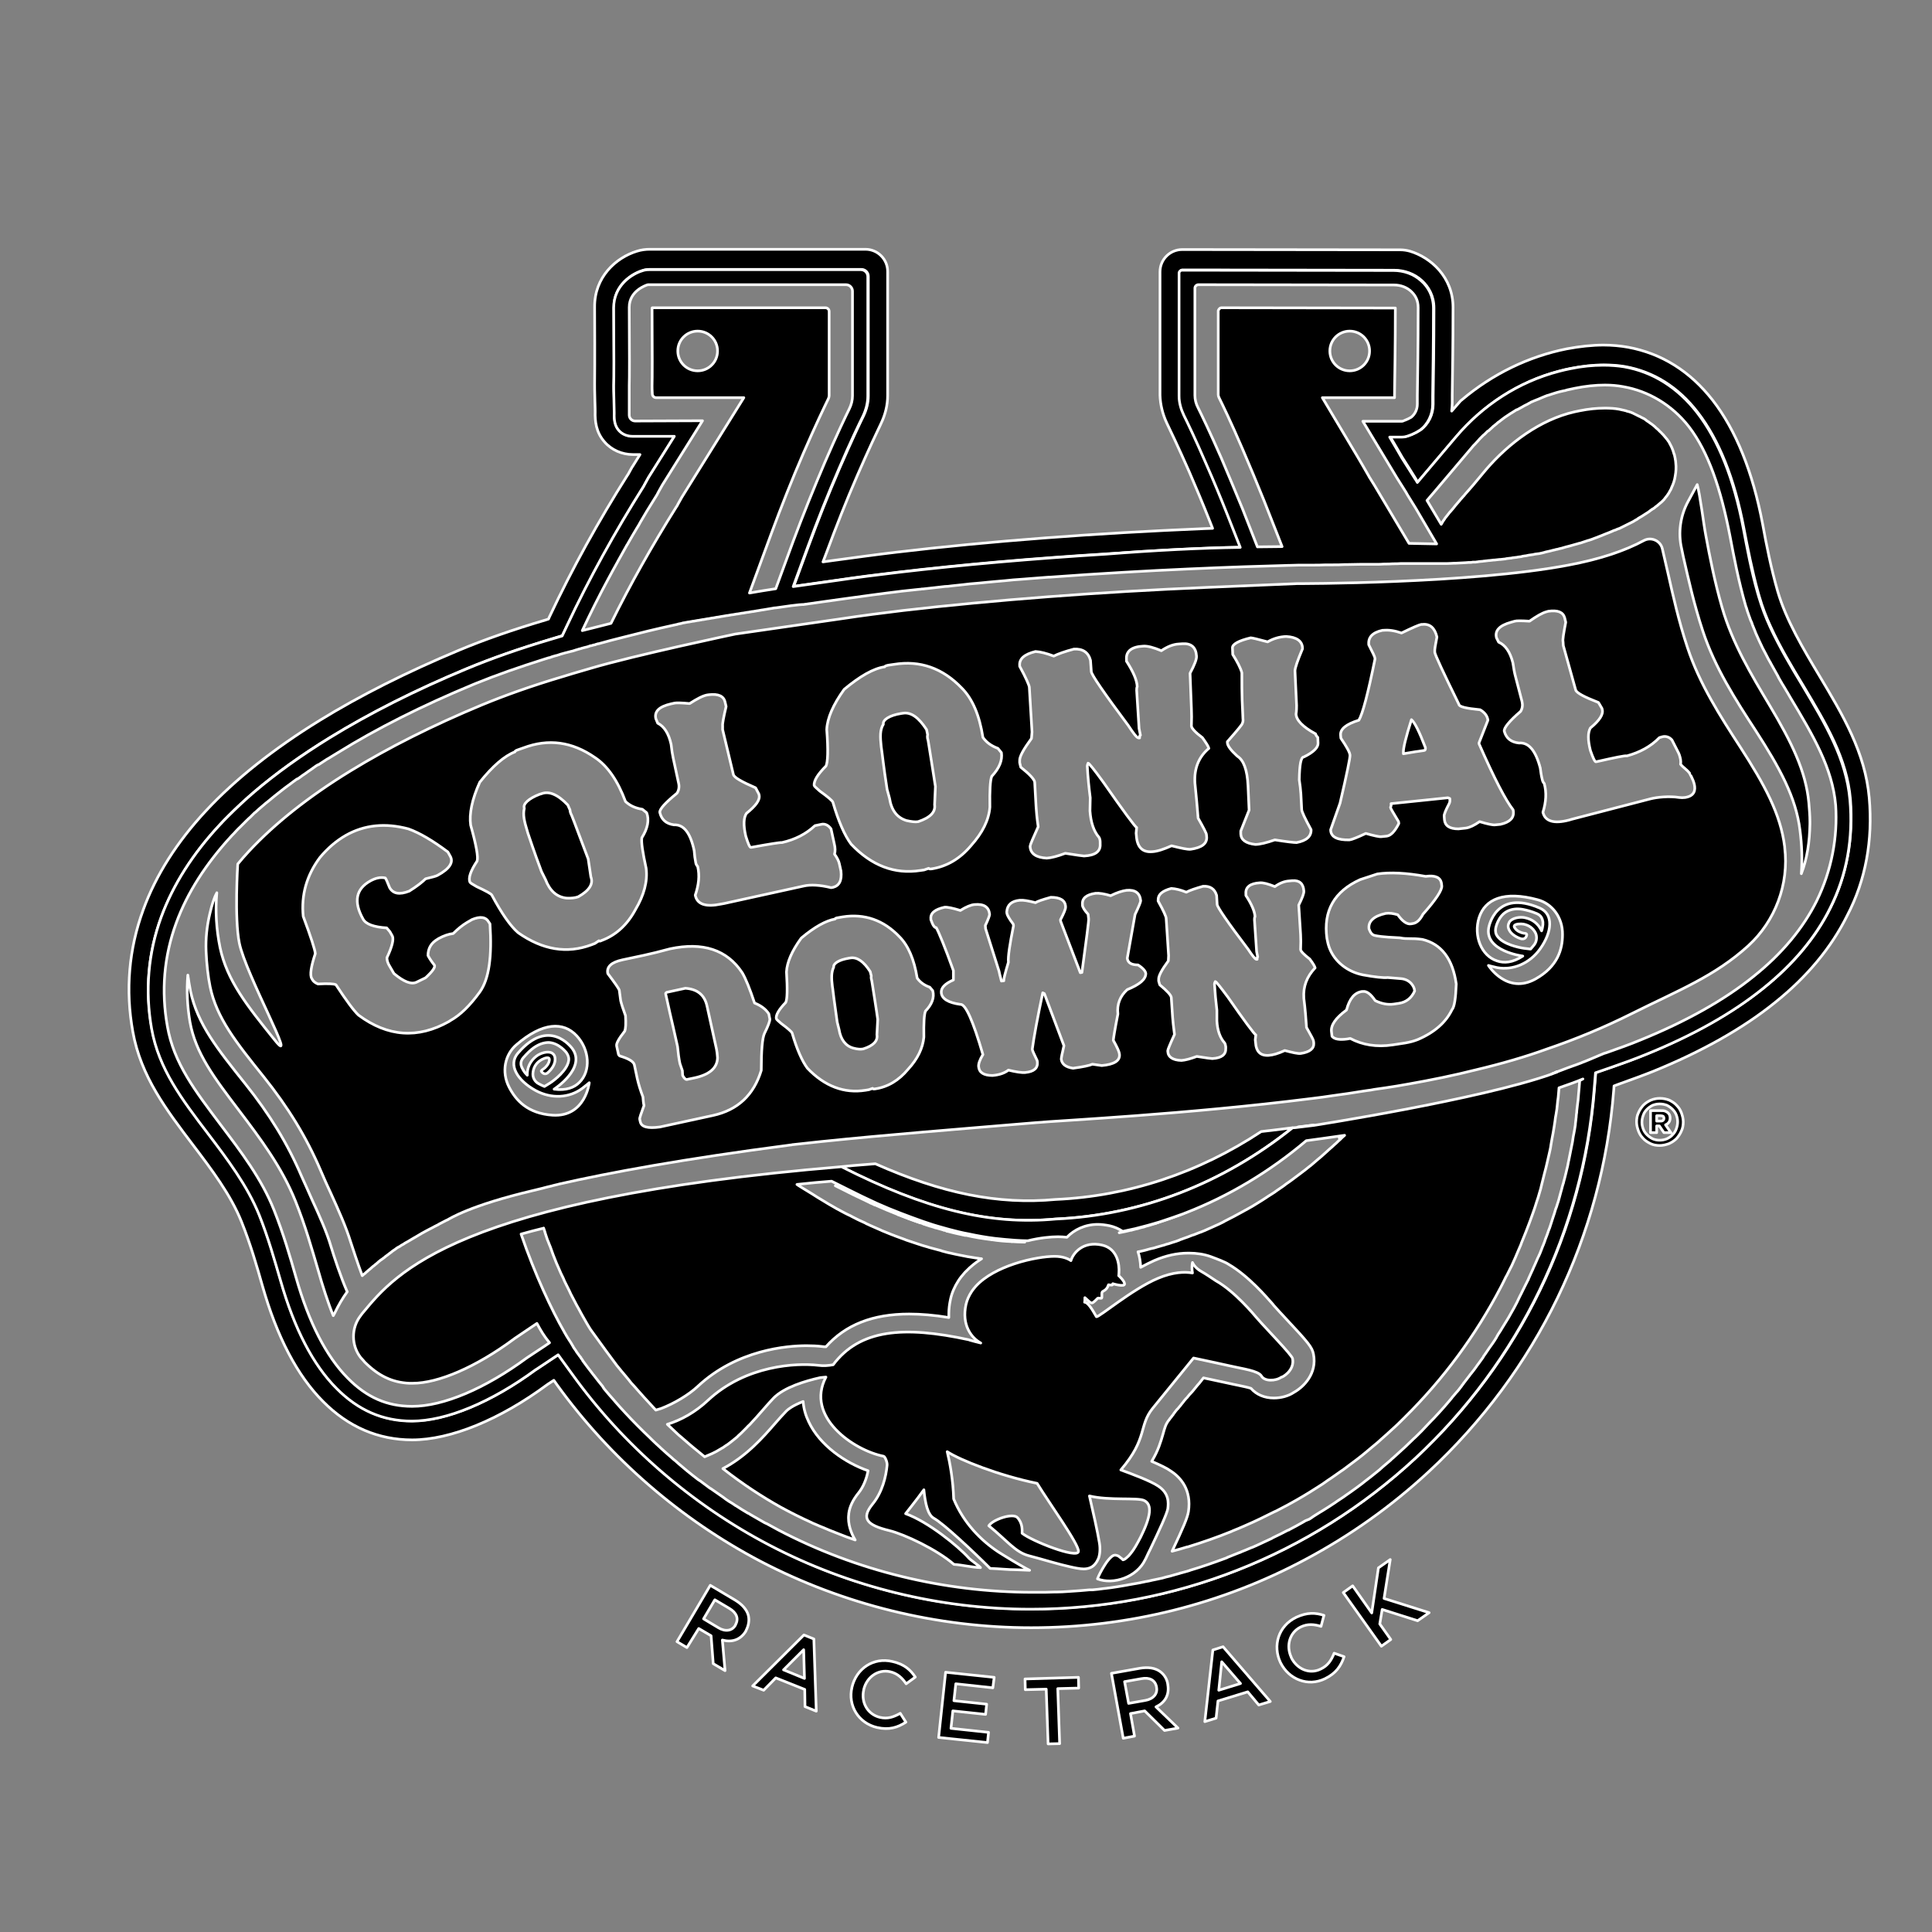 <?xml version="1.0" encoding="UTF-8" standalone="no"?>
<!DOCTYPE svg PUBLIC "-//W3C//DTD SVG 1.1//EN" "http://www.w3.org/Graphics/SVG/1.1/DTD/svg11.dtd">
<svg width="100%" height="100%" viewBox="0 0 720 720" version="1.1" xmlns="http://www.w3.org/2000/svg" xmlns:xlink="http://www.w3.org/1999/xlink" xml:space="preserve" xmlns:serif="http://www.serif.com/" style="fill-rule:evenodd;clip-rule:evenodd;stroke-linejoin:round;stroke-miterlimit:2;">
    <rect x="0" y="0" width="720" height="720" fill="#808080" stroke="none"/>
    <path d="M316.3,564.3L316.3,564.1C316.6,561.6 317.8,559 320,556.3C321.6,554.3 322.9,551.4 323.5,548.1C314.9,545.1 305.5,538.6 301.4,529.9C300.2,527.4 299.5,524.9 299.3,522.3C295.5,523.8 293.8,525.1 293.1,525.8C291.9,527 290.5,528.6 289,530.3C284.4,535.6 278.2,542.7 269.4,547.3C276.9,553.2 284.2,557.9 290.8,561.6C291.7,562.1 292.7,562.6 293.6,563.1C295.5,564.1 297.5,565.1 299.4,566C299.8,566.2 300.2,566.4 300.7,566.6C302.3,567.4 303.9,568.1 305.6,568.8C305.9,568.9 306.3,569.1 306.6,569.2C308.4,570 310.2,570.7 312,571.4C312.2,571.5 312.3,571.5 312.5,571.6C314.5,572.4 316.6,573.2 318.7,573.9C317.3,571.6 315.8,567.9 316.3,564.3Z" style="fill-rule:nonzero;stroke:white;stroke-width:1px;"/>
    <path d="M674.5,306.2C674.5,303.9 674.3,301.6 674.1,299.2C673,287.3 667.6,276.5 659.5,262.9C652.7,251.5 645.6,239.7 641.8,226.5C639,216.8 637.2,207.6 635.7,199.5C634.9,195.4 633.6,184.5 632.5,180.6L629.2,186.7C626.2,192.1 625.3,198.5 626.7,204.5L627.3,207.4C629.2,215.7 631.3,225.2 634.6,235.2C639.1,248.8 646.8,260.8 654.3,272.3C663.2,286.1 669.3,297.1 670.8,309.4C671.5,314.9 671.7,320.3 671.3,325.6C673.5,319.9 674.4,313.6 674.5,307.1L674.5,306.2Z" style="fill-rule:nonzero;stroke:white;stroke-width:1px;"/>
    <path d="M116.2,446.9C115,444.1 113.7,441.3 112.4,438.4C107.2,426.2 100.5,415.3 91.4,403.9C81.1,391 73.6,381.7 71,369.4C70.6,367.4 70.3,365.4 70,363.4C69.5,369.2 69.8,375 70.8,380.9C72.9,392.5 79.7,401.5 89.2,414C97,424.3 105,434.9 110.1,447.6C113.8,456.8 116.3,465.7 118.6,473.5C120.1,478.9 122.4,486 124.2,490.3C124.4,490 124.6,489.6 124.8,489.2C126.1,486.5 127.6,483.9 129.4,481.4C127,476 124.4,468 123.4,464.7C121.8,459.2 119.1,453.2 116.2,446.9Z" style="fill-rule:nonzero;stroke:white;stroke-width:1px;"/>
    <g>
        <path d="M264.7,590.8L274.1,596.4C276.7,598 278.4,600 278.9,602.1C279.3,603.9 279,605.8 278,607.7L278,607.8C275.9,611.3 272.6,612.1 269.2,611.2L270.2,622.6L265.8,620L265,609.6L260.4,606.9L256,614L252.3,611.8L264.7,590.8ZM267.7,606.6C270.3,608.2 272.9,607.8 274.1,605.6L274.1,605.5C275.4,603.2 274.5,601 271.8,599.4L266.4,596.2L262.2,603.3L267.7,606.6Z" style="fill-rule:nonzero;stroke:white;stroke-width:1px;"/>
        <path d="M299.6,609.3L303.3,610.8L304.2,637.7L300,636L299.9,629.6L289.1,625.3L284.6,629.9L280.5,628.3L299.6,609.3ZM299.8,625.5L299.5,614.8L292,622.3L299.8,625.5Z" style="fill-rule:nonzero;stroke:white;stroke-width:1px;"/>
        <path d="M317.5,628.8C319.1,621.9 325.4,617.5 332.6,619.2C337,620.2 339.3,622.3 341.1,625L337.7,627.5C336.2,625.3 334.4,623.6 331.7,623C327.2,622 323,625 321.9,629.6L321.9,629.7C320.8,634.4 323.3,638.9 327.9,640C330.8,640.7 333,639.9 335.5,638.5L337.6,641.8C334.5,643.8 331.4,644.8 326.9,643.8C319.9,642.2 315.9,635.6 317.5,628.8Z" style="fill-rule:nonzero;stroke:white;stroke-width:1px;"/>
        <path d="M352.4,623.2L370.5,625.1L370,629L356.2,627.5L355.5,633.8L367.7,635.1L367.3,638.9L355.1,637.6L354.4,644.1L368.4,645.6L368,649.4L349.8,647.5L352.4,623.2Z" style="fill-rule:nonzero;stroke:white;stroke-width:1px;"/>
        <path d="M389.9,629.5L382.1,629.7L382,625.7L401.9,625.1L402,629.1L394.2,629.3L394.9,649.8L390.6,649.9L389.9,629.5Z" style="fill-rule:nonzero;stroke:white;stroke-width:1px;"/>
        <path d="M414.2,623.6L424.9,621.7C427.9,621.2 430.5,621.6 432.3,622.9C433.8,624 434.9,625.6 435.2,627.7L435.2,627.8C435.9,631.8 434,634.6 430.8,636.1L439,644L434,644.9L426.6,637.6L421.3,638.6L422.8,647L418.6,647.8L414.2,623.6ZM426.8,633.7C429.8,633.2 431.5,631.2 431,628.8L431,628.7C430.5,626.1 428.4,625 425.3,625.6L419.1,626.7L420.6,634.8L426.8,633.7Z" style="fill-rule:nonzero;stroke:white;stroke-width:1px;"/>
        <path d="M452,614.9L455.8,613.7L473.4,634.1L469.1,635.4L465,630.5L453.9,633.9L453.2,640.3L449,641.6L452,614.9ZM462.3,627.4L455.3,619.3L454.2,629.9L462.3,627.4Z" style="fill-rule:nonzero;stroke:white;stroke-width:1px;"/>
        <path d="M477.2,619.6C474.2,613.3 476.4,605.9 483.1,602.7C487.2,600.8 490.3,601 493.4,602L492.3,606.1C489.7,605.3 487.3,605.1 484.8,606.3C480.6,608.3 479.2,613.3 481.2,617.6L481.2,617.7C483.3,622 488,624.1 492.2,622C494.9,620.7 496.1,618.8 497.2,616.1L500.9,617.4C499.7,620.9 497.9,623.6 493.8,625.6C487.5,628.7 480.3,625.9 477.2,619.6Z" style="fill-rule:nonzero;stroke:white;stroke-width:1px;"/>
        <path d="M500.6,593.5L504.1,591L511.2,601.1L513.7,584.3L518.1,581.2L515.8,595.7L532.6,601L528.3,604L515.1,599.8L514.2,605.2L518.3,611L514.8,613.5L500.6,593.5Z" style="fill-rule:nonzero;stroke:white;stroke-width:1px;"/>
    </g>
    <path d="M443.2,585.4C443.1,585.4 443.1,585.4 443,585.5L443.2,585.4Z" style="fill-rule:nonzero;stroke:white;stroke-width:1px;"/>
    <path d="M359.7,460.4C357.4,459.9 355.1,459.4 352.8,458.8C355.2,459.3 357.5,459.9 359.7,460.4Z" style="fill-rule:nonzero;stroke:white;stroke-width:1px;"/>
    <path d="M377.1,462.7C374.6,462.6 372.1,462.3 369.6,462C372.1,462.4 374.6,462.6 377.1,462.7Z" style="fill-rule:nonzero;stroke:white;stroke-width:1px;"/>
    <path d="M351.7,458.4C350.6,458.1 349.6,457.8 348.5,457.5C349.6,457.8 350.6,458.1 351.7,458.4Z" style="fill-rule:nonzero;stroke:white;stroke-width:1px;"/>
    <path d="M346.5,456.9C345.7,456.7 344.9,456.4 344.1,456.1C345,456.4 345.7,456.6 346.5,456.9Z" style="fill-rule:nonzero;stroke:white;stroke-width:1px;"/>
    <path d="M343,455.7C337.5,453.8 331.9,451.6 326,449C331.8,451.6 337.5,453.8 343,455.7Z" style="fill-rule:nonzero;stroke:white;stroke-width:1px;"/>
    <path d="M311.3,441.9C315.8,444.2 320.2,446.3 324.4,448.3C320.1,446.3 315.8,444.2 311.3,441.9Z" style="fill-rule:nonzero;stroke:white;stroke-width:1px;"/>
    <path d="M325.9,449C325.4,448.8 324.9,448.5 324.4,448.3C324.9,448.5 325.4,448.7 325.9,449Z" style="fill-rule:nonzero;stroke:white;stroke-width:1px;"/>
    <path d="M486.7,419.7C485.7,419.8 484.7,419.9 483.8,420.1C485.7,419.9 487.7,419.6 489.6,419.4C488.6,419.4 487.6,419.5 486.7,419.7Z" style="fill-rule:nonzero;stroke:white;stroke-width:1px;"/>
    <path d="M352.8,458.7C352.4,458.6 352,458.5 351.7,458.4C352.1,458.5 352.5,458.6 352.8,458.7Z" style="fill-rule:nonzero;stroke:white;stroke-width:1px;"/>
    <path d="M344.2,456.1C343.8,456 343.4,455.8 343,455.7C343.4,455.8 343.8,456 344.2,456.1Z" style="fill-rule:nonzero;stroke:white;stroke-width:1px;"/>
    <path d="M381.9,462.9C380.3,462.9 378.7,462.8 377.1,462.7C378.7,462.8 380.3,462.9 381.9,462.9Z" style="fill-rule:nonzero;stroke:white;stroke-width:1px;"/>
    <path d="M369.6,462C366.3,461.6 363.1,461 359.7,460.3C363.1,461.1 366.3,461.6 369.6,462Z" style="fill-rule:nonzero;stroke:white;stroke-width:1px;"/>
    <path d="M348.5,457.5C347.8,457.3 347.2,457.1 346.5,456.9C347.2,457.1 347.9,457.3 348.5,457.5Z" style="fill-rule:nonzero;stroke:white;stroke-width:1px;"/>
    <path d="M580.3,399.4C580.3,399.4 580.2,399.4 580.2,399.5C580.1,399.5 580.1,399.5 580,399.6C580.1,399.5 580.2,399.5 580.3,399.4Z" style="fill-rule:nonzero;stroke:white;stroke-width:1px;"/>
    <path d="M443.2,585.4C443.1,585.4 443.1,585.4 443,585.5L443.2,585.4Z" style="fill-rule:nonzero;stroke:white;stroke-width:1px;"/>
    <path d="M431.8,455.5C434.5,454.6 437.2,453.7 439.9,452.7C437.2,453.7 434.5,454.7 431.8,455.5Z" style="fill-rule:nonzero;stroke:white;stroke-width:1px;"/>
    <path d="M428.4,456.6C429.2,456.4 430,456.1 430.8,455.9C430.1,456.1 429.2,456.3 428.4,456.6Z" style="fill-rule:nonzero;stroke:white;stroke-width:1px;"/>
    <path d="M424.1,457.8C424.9,457.6 425.6,457.4 426.4,457.2C425.6,457.4 424.8,457.6 424.1,457.8Z" style="fill-rule:nonzero;stroke:white;stroke-width:1px;"/>
    <path d="M417.1,459.4C418.6,459.1 420.2,458.7 421.7,458.4C420.2,458.8 418.7,459.1 417.1,459.4Z" style="fill-rule:nonzero;stroke:white;stroke-width:1px;"/>
    <path d="M485.5,425.5C471.8,437.1 456.7,446.1 440.8,452.3C456.7,446.1 471.8,437.1 485.5,425.5Z" style="fill-rule:nonzero;stroke:white;stroke-width:1px;"/>
    <path d="M499.8,423.5C499.6,423.7 499.4,423.9 499.1,424.1C499.6,423.8 499.8,423.5 499.8,423.5Z" style="fill-rule:nonzero;stroke:white;stroke-width:1px;"/>
    <path d="M359.8,468.7C359.5,468.6 359.1,468.6 358.8,468.5C357.6,468.3 356.4,468 355.3,467.8C355,467.7 354.7,467.7 354.4,467.6C353,467.3 351.6,467 350.3,466.6C350.2,466.6 350.2,466.6 350.1,466.5C348.6,466.1 347.1,465.7 345.6,465.3C345.4,465.2 345.2,465.2 345,465.1C343.8,464.8 342.6,464.4 341.5,464L341.4,464C341,463.9 340.6,463.7 340.2,463.6C339.4,463.3 338.5,463 337.7,462.8C337.4,462.7 337,462.6 336.7,462.4C336.4,462.3 336.1,462.2 335.9,462.1C335,461.8 334.2,461.5 333.3,461.2C332.6,460.9 332,460.7 331.3,460.4C330.4,460.1 329.6,459.7 328.7,459.4C328,459.1 327.2,458.8 326.5,458.5C325.7,458.2 324.9,457.8 324.1,457.5C323.3,457.1 322.5,456.8 321.7,456.4C321,456.1 320.2,455.7 319.5,455.4C318.6,455 317.8,454.5 316.9,454.1C316.3,453.8 315.8,453.5 315.3,453.3C314.8,453 314.3,452.8 313.9,452.5C313,452 312.1,451.5 311.2,451C310.9,450.8 310.6,450.7 310.3,450.5C308.9,449.7 307.5,448.9 306.1,448C304.7,447.2 303.3,446.3 301.9,445.4C303.3,446.3 304.7,447.2 306.1,448C307.4,448.8 308.7,449.5 310,450.3C310.4,450.5 310.8,450.8 311.2,451C311.6,451.2 312,451.5 312.5,451.7C313,452 313.6,452.3 314.2,452.6C314.6,452.8 315,453 315.4,453.2C315.9,453.5 316.5,453.8 317,454C317.3,454.2 317.7,454.3 318,454.5C318.5,454.7 319,455 319.4,455.2C319.5,455.2 319.5,455.3 319.6,455.3C320.3,455.7 321.1,456 321.8,456.3C322,456.4 322.2,456.5 322.3,456.6C322.7,456.8 323.1,457 323.4,457.1C324.8,457.7 326.1,458.3 327.5,458.9C327.6,459 327.8,459 327.9,459.1C329.1,459.6 330.4,460.1 331.6,460.6C332,460.8 332.4,460.9 332.9,461.1C333.9,461.5 334.9,461.8 335.9,462.2C336.2,462.3 336.5,462.4 336.7,462.5C336.9,462.6 337.1,462.6 337.2,462.7C338.2,463 339.2,463.4 340.2,463.7C340.6,463.8 341,464 341.4,464.1C342.6,464.5 343.8,464.8 345,465.2C345.2,465.3 345.4,465.3 345.6,465.4C347.1,465.8 348.6,466.2 350.1,466.6C350.2,466.6 350.2,466.6 350.3,466.7C351.7,467 353.1,467.4 354.4,467.7C354.7,467.8 355,467.8 355.3,467.9C356.5,468.2 357.7,468.4 358.8,468.6C359.2,468.6 359.5,468.6 359.8,468.7C361,468.9 362.3,469.1 363.5,469.3L363.8,469.3L363.5,469.3C362.3,469.1 361.1,468.9 359.8,468.7Z" style="fill-rule:nonzero;stroke:white;stroke-width:1px;"/>
    <path d="M430.9,455.8C431.2,455.7 431.5,455.6 431.8,455.5C431.5,455.6 431.2,455.8 430.9,455.8Z" style="fill-rule:nonzero;stroke:white;stroke-width:1px;"/>
    <path d="M439.8,452.7C440.1,452.6 440.4,452.4 440.8,452.3C440.5,452.5 440.1,452.6 439.8,452.7Z" style="fill-rule:nonzero;stroke:white;stroke-width:1px;"/>
    <path d="M426.3,457.2C427,457 427.7,456.8 428.4,456.6C427.7,456.8 427,457 426.3,457.2Z" style="fill-rule:nonzero;stroke:white;stroke-width:1px;"/>
    <path d="M334.6,452.6C337.4,453.7 340.2,454.7 343,455.7C340.2,454.8 337.4,453.7 334.6,452.6Z" style="fill-rule:nonzero;stroke:white;stroke-width:1px;"/>
    <path d="M421.8,458.4C422.6,458.2 423.3,458 424.1,457.8C423.3,458 422.5,458.2 421.8,458.4Z" style="fill-rule:nonzero;stroke:white;stroke-width:1px;"/>
    <path d="M579.7,399.7C579.2,399.9 578.7,400.1 578.2,400.3C578.7,400 579.2,399.9 579.7,399.7Z" style="fill-rule:nonzero;stroke:white;stroke-width:1px;"/>
    <path d="M483.7,420C485.6,419.8 487.6,419.5 489.5,419.3C488.5,419.4 487.6,419.5 486.6,419.7C485.7,419.8 484.7,419.9 483.7,420Z" style="fill-rule:nonzero;stroke:white;stroke-width:1px;"/>
    <g>
        <g>
            <g>
                <path d="M696.6,297.3C695.1,280.4 686.8,266.5 678,251.8C671.9,241.6 665.6,231 662.5,220.4C660,211.7 658.3,203.1 656.9,195.4C653.2,175.8 646.9,160.3 638.3,149.2C629.8,138.3 619.2,131.7 606.7,129.4C603.9,128.9 600.8,128.6 597.6,128.6C593.3,128.6 588.7,129.1 583.9,130C569.8,132.8 556.3,139.3 544.8,149L544.3,149.4L541,153.2C541.1,152.2 541.2,151.2 541.2,150.2L541.2,147.2C541.3,139.9 541.5,128.5 541.5,114.8L541.5,114.5C541.5,103.3 533.2,95.9 525.4,93.6C524.3,93.3 523.1,93.1 521.8,93.1L440.6,93C436,93 432.3,96.7 432.3,101.3L432.3,147.3C432.4,150.8 433.3,154.4 434.8,157.6C435.9,159.9 439,166.3 443.1,175.6C445.7,181.6 448.3,187.8 450.8,194.1L451.9,196.9L448.9,197C408.1,198.7 368.4,201.7 334,205.8C326.4,206.7 318.4,207.8 310.3,208.9L306.7,209.4L308,206C311.6,196.3 315.4,186.6 319.5,177.2C323.8,167.3 327.1,160.4 328.3,157.9C329.9,154.6 330.8,151 330.8,147.4L330.8,101.2C330.8,96.6 327.1,92.9 322.5,92.9L242.2,92.9C240.6,92.9 239,93.1 237.4,93.6C229.5,96 221.5,103.3 221.6,114.4L221.6,114.8C221.7,135.3 221.6,141.5 221.6,143.1C221.6,144 221.6,145.6 221.7,149.1L221.7,149.3C221.8,152.2 221.8,153.1 221.8,153.4C221.7,156.9 222.1,161.1 225.3,164.7C227.9,167.7 231.8,169.4 235.9,169.4L238.5,169.4L235.7,173.9L235.6,174C235.1,175 234.5,175.9 234,176.9L233.9,177C223,194.2 213.2,212 204.8,229.8L204.4,230.7L203.5,231C191.3,234.6 180.4,238.4 171.1,242.3C151.7,250.4 134.2,259.2 119.1,268.5C101.9,279.1 87.7,290.4 76.8,302.1C66,313.7 58.1,326.1 53.4,339C48,353.7 46.7,369 49.5,384.5C52.5,401.2 62,413.6 72,426.8C78.9,435.9 86,445.3 90,455.3C93.3,463.5 95.7,471.8 97.8,479.2C103.2,498.2 110.8,512.7 120.4,522.3C129.8,531.8 141,536.6 153.6,536.6C167.9,536.6 186.3,529.1 204.1,515.9L206.4,514.4L207.6,516.1C227.4,543.5 253.6,566.2 283.5,581.9C314.4,598 349.2,606.6 384.3,606.6C420.4,606.6 455.4,597.8 486.6,581.1C503.1,572.3 518.5,561.4 532.5,548.4C572.7,511.1 597.2,460.5 601.4,406.1L601.5,404.7L602.8,404.2C607.5,402.5 612,400.9 616,399.3C634.2,391.9 649.5,383.3 661.5,373.6C673.5,364 682.5,353.1 688.4,341.2C695.3,328 698,313.1 696.6,297.3ZM682.1,338.4C676.7,349.3 668.3,359.4 657.1,368.3C645.6,377.5 630.9,385.8 613.4,392.9C609.5,394.5 605.2,396.1 600.5,397.7L594.7,399.7L594.2,405.8C590.1,458.5 566.4,507.3 527.5,543.4C488.4,579.7 437.6,599.6 384.2,599.6C350.3,599.6 316.6,591.4 286.8,575.7C257.9,560.6 232.5,538.6 213.4,512.1L208.1,504.8L200,510.2L199.8,510.3C183.3,522.5 166.4,529.5 153.6,529.5C142.8,529.5 133.6,525.5 125.5,517.3C116.8,508.5 109.8,495.1 104.7,477.3C102.5,469.8 100.1,461.2 96.7,452.7C92.4,441.8 84.9,432 77.7,422.5C67.8,409.5 59.3,398.2 56.6,383.3C54,369.1 55.2,355 60.2,341.6C64.6,329.7 71.9,318.1 82.1,307.2C83.1,306.1 84.1,305.1 85.2,304C88.2,301 91.4,298 94.9,295C103,288.1 112.4,281.3 122.9,274.9C137.7,265.8 154.9,257.1 173.9,249.2C183,245.4 193.7,241.7 205.6,238.1L209.6,236.9L211.4,233.1C219.7,215.6 229.3,198.1 240,181.1L240.2,180.7C240.7,179.7 241.3,178.8 241.8,177.8L251.4,162.5L235.8,162.5C233.9,162.5 232,161.7 230.7,160.3C229.3,158.6 228.9,156.6 229,153.9L229,153.7C229,153.6 229,152.7 228.9,149.4L228.9,149.2C228.8,146.2 228.8,144.3 228.8,143.6C228.9,141.2 228.9,131.6 228.8,115.1L228.8,114.6C228.8,106.2 235.5,102 239.5,100.8C240.4,100.5 241.2,100.4 242.1,100.4L321,100.4C322.5,100.4 323.6,101.6 323.6,103L323.6,147.6C323.6,150.1 322.9,152.7 321.8,155C320.5,157.6 317.2,164.6 312.8,174.7C308.7,184.2 304.8,194 301.2,203.8L295.8,218.5L311.4,216.3C319.4,215.1 327.4,214.1 335,213.2C358.7,210.4 385,208.1 412.5,206.4C430.5,205.1 447.7,204.2 462.4,203.9L457.6,191.7C455.1,185.4 452.5,179.1 449.8,173C445.7,163.5 442.5,157 441.4,154.7C440.3,152.4 439.6,149.9 439.6,147.5L439.6,101.7C439.6,101.1 440.1,100.6 440.7,100.6L444.8,100.6L519.5,100.7C523.3,100.7 527.1,102 529.9,104.6C532.4,106.9 534.4,110.3 534.4,114.8L534.4,115.1C534.4,128.9 534.2,140.2 534.1,147.5L534.1,150.6C534.1,154.4 532.4,158 529.4,160.2C529.3,160.3 529.3,160.3 529.2,160.3C527.1,161.7 525,162.3 524.5,162.5C523.9,162.7 523.2,162.8 522.6,162.8L518.1,162.8C519.6,165.3 521.1,167.9 522.6,170.5C524.2,173 525.8,175.5 527.4,178.1C527.7,178.6 528,179.2 528.4,179.7L542.8,162.7C552.8,150.9 566.1,142.2 581.1,138.3C582.5,137.9 583.9,137.6 585.4,137.3C589.7,136.5 593.8,136 597.7,136C600.5,136 603.1,136.2 605.5,136.6C616.2,138.5 625.4,144.2 632.7,153.7C640.6,163.9 646.4,178.4 649.9,196.9C651.3,204.2 652.9,212.4 655.2,220.8C655.4,221.4 655.5,221.9 655.7,222.5C656.8,226.3 658.2,230 659.9,233.6C663.3,241.1 667.7,248.4 672,255.5C680.7,270.1 688.3,282.7 689.6,297.9C690.7,312.4 688.3,326 682.1,338.4Z" style="fill-rule:nonzero;stroke:white;stroke-width:1px;"/>
            </g>
        </g>
        <g>
            <path d="M313.5,434.8C344.9,450.8 368.8,456.6 393.3,454.3C425.1,452.9 455.6,441.2 481.6,420.3C478.9,420.6 476.2,421 473.5,421.3C472.3,421.4 471.1,421.6 470,421.7C446.7,437.1 420.5,445.8 393.4,447C371.9,449 351,444.7 326.2,433.7C325,433.8 323.7,433.9 322.5,434C319.5,434.2 316.5,434.5 313.5,434.8Z" style="fill-rule:nonzero;stroke:white;stroke-width:1px;"/>
        </g>
        <path d="M689.4,298C688,282.8 680.5,270.2 671.8,255.6C667.5,248.5 663.2,241.2 659.7,233.7C658,230 656.6,226.3 655.5,222.6C655.3,222 655.2,221.5 655,220.9C652.6,212.5 651.1,204.3 649.7,197C646.2,178.5 640.4,164 632.5,153.8C625.2,144.4 616,138.6 605.3,136.7C602.9,136.3 600.2,136.1 597.5,136.1C593.6,136.1 589.5,136.5 585.2,137.4C583.8,137.7 582.3,138 580.9,138.4C565.9,142.3 552.6,151 542.6,162.8L528.2,179.8C527.9,179.3 527.6,178.7 527.2,178.2C525.6,175.7 524,173.1 522.4,170.6C520.9,168 519.4,165.4 517.9,162.9L522.4,162.9C523.1,162.9 523.7,162.8 524.3,162.6C524.9,162.4 526.9,161.8 529,160.4C529.1,160.4 529.1,160.3 529.2,160.3C532.2,158.1 533.9,154.4 533.9,150.7L533.9,147.6C534,140.3 534.2,129 534.2,115.2L534.2,114.9C534.2,110.3 532.2,106.9 529.7,104.7C526.9,102.1 523.1,100.8 519.3,100.8L444.6,100.7L440.5,100.7C439.9,100.7 439.4,101.2 439.4,101.8L439.4,147.6C439.4,150.1 440.1,152.5 441.2,154.8C442.4,157.2 445.5,163.6 449.6,173.1C452.3,179.2 454.9,185.5 457.4,191.8L462.2,204C447.5,204.2 430.3,205.1 412.3,206.5C384.8,208.2 358.5,210.5 334.8,213.3C327.2,214.2 319.3,215.2 311.2,216.4L295.6,218.6L301,203.9C304.6,194.1 308.5,184.3 312.6,174.8C316.9,164.7 320.3,157.7 321.6,155.1C322.7,152.8 323.4,150.2 323.4,147.7L323.4,103.1C323.4,101.6 322.2,100.5 320.8,100.5L242,100.5C241.1,100.5 240.2,100.6 239.4,100.9C235.4,102.1 228.7,106.4 228.7,114.7L228.7,115.2C228.8,131.7 228.8,141.3 228.7,143.7C228.7,144.4 228.7,146.3 228.8,149.3L228.8,149.5C228.9,152.7 228.9,153.7 228.9,153.8L228.9,154C228.8,156.8 229.2,158.8 230.6,160.4C231.9,161.9 233.8,162.6 235.7,162.6L251.3,162.6L241.7,177.9C241.2,178.9 240.6,179.8 240.1,180.8L239.9,181.2C229.2,198.2 219.5,215.7 211.3,233.2L209.5,237L205.5,238.2C193.6,241.7 182.9,245.5 173.8,249.3C154.8,257.2 137.6,265.9 122.8,275C112.3,281.5 102.9,288.2 94.8,295.1C91.3,298.1 88.1,301.1 85.1,304.1C84,305.2 83,306.2 82,307.3C71.8,318.2 64.5,329.8 60.1,341.7C55.2,355.2 54,369.2 56.5,383.4C59.2,398.4 67.7,409.6 77.6,422.6C84.8,432.1 92.2,441.9 96.6,452.8C100,461.3 102.4,469.9 104.6,477.4C109.7,495.2 116.7,508.7 125.4,517.4C133.5,525.6 142.7,529.6 153.5,529.6C166.3,529.6 183.1,522.6 199.7,510.4L199.9,510.3L208,504.9L213.3,512.2C232.4,538.7 257.8,560.7 286.7,575.8C316.5,591.4 350.2,599.7 384.1,599.7C437.4,599.7 488.3,579.7 527.4,543.5C566.2,507.4 589.9,458.5 594.1,405.9L594.6,399.8L600.4,397.8C605,396.2 609.4,394.6 613.3,393C630.9,385.9 645.6,377.6 657,368.4C668.2,359.4 676.6,349.4 682,338.5C688.3,326 690.7,312.4 689.4,298ZM455.1,170.6C450.9,161 447.7,154.4 446.5,152C445.7,150.5 445.3,148.9 445.3,147.3L445.3,107.4C445.3,106.7 445.9,106.1 446.6,106.1L519.5,106.2C522,106.2 524.5,107.1 526.2,108.9C527.5,110.2 528.5,112 528.5,114.6L528.5,114.9C528.5,128.7 528.3,140 528.2,147.3L528.2,150.6C528.2,152.6 527.3,154.4 525.9,155.5C524.4,156.4 523,156.8 522.9,156.9C522.8,156.9 522.6,157 522.5,157L507.9,157L520.6,178.1C521.2,179.1 521.8,180 522.5,181.1L524,183.5L524.5,184.4L527.6,189.4L535.4,202.7L525.1,202.5L512.3,181C511.7,180 511.1,179.1 510.5,178.1L510.3,177.8L510.1,177.4C508.7,174.9 507.2,172.4 505.8,170L492.8,148.2L519.7,148.2L519.7,147.1C519.8,139.8 520,128.5 520,114.8L455.4,114.7L455.1,114.7C454.9,114.7 454.8,114.8 454.6,114.9C454.5,114.9 454.5,115 454.4,115.1C454.2,115.3 454.1,115.5 454,115.8L454,147.1C454,147.4 454.1,147.8 454.3,148.2C455.5,150.6 458.8,157.4 463,167.2C465.7,173.5 468.4,179.9 471,186.4L477.8,203.7C475,203.7 471.9,203.8 468.6,203.8L463,189.5C460.4,183.1 457.7,176.8 455.1,170.6ZM495.6,130.8C495.6,126.7 498.9,123.4 503,123.4C507.1,123.4 510.4,126.7 510.4,130.8C510.4,134.9 507.1,138.2 503,138.2C498.9,138.2 495.6,134.9 495.6,130.8ZM217,235C220,228.6 223.2,222.2 226.6,215.9C227.7,213.8 228.9,211.7 230.1,209.5C230.1,209.4 230.2,209.4 230.2,209.3C231.3,207.3 232.5,205.2 233.6,203.2C233.8,202.9 234,202.6 234.2,202.2C235.2,200.4 236.3,198.6 237.3,196.9C237.8,196.1 238.3,195.3 238.7,194.5C239.5,193.2 240.2,191.9 241,190.6C242.3,188.5 243.6,186.4 244.9,184.3L245.3,183.5C245.8,182.6 246.3,181.7 246.8,180.8L261.8,156.8L236.7,156.9C235.5,156.9 234.5,155.9 234.5,154.7L234.5,143.6C234.6,141.2 234.6,131.5 234.5,115L234.5,114.5C234.5,108.3 240.9,106.3 241.1,106.2L241.5,106.1L315.3,106.1C316.6,106.1 317.7,107.2 317.7,108.5L317.7,147.5C317.7,149.1 317.3,150.8 316.5,152.4C315.2,155 311.8,162.1 307.4,172.3C303.3,181.9 299.3,191.8 295.6,201.7L289.1,219.4C285.9,219.9 282.6,220.4 279.3,221L287.5,198.7C291.2,188.7 295.2,178.6 299.4,168.9C303.9,158.5 307.4,151.3 308.7,148.6C308.9,148.2 309,147.7 309,147.4L309,116.1C309,115.3 308.4,114.7 307.6,114.7L243.1,114.7C243.1,114.7 243,114.7 243,114.8L243,115C243.1,131.6 243.1,141.3 243,143.8C243,144.2 243,145.5 243.1,146.8C243.1,147.6 243.8,148.2 244.5,148.2L277.2,148.2L254.1,185.3C253.6,186.1 253.2,187 252.7,187.8L252.4,188.4L252,189C243.1,203.2 234.9,217.7 227.7,232.3C223.7,233.3 219.9,234.3 217,235C217,235.1 217,235 217,235ZM267.4,130.8C267.4,134.9 264.1,138.2 260,138.2C255.9,138.2 252.6,134.9 252.6,130.8C252.6,126.7 255.9,123.4 260,123.4C264.1,123.4 267.4,126.7 267.4,130.8ZM588.7,402.7L588.5,405.4C588.4,406.9 588.2,408.4 588.1,410C588,410.5 588,411 587.9,411.5C587.8,412.4 587.7,413.2 587.6,414.1L587.6,414.5C587.5,415.1 587.4,415.7 587.4,416.3C587.3,417.1 587.2,417.9 587.1,418.8L587.1,419.1C587,419.7 586.9,420.4 586.8,421C586.7,421.5 586.6,422.1 586.5,422.6C586.4,422.9 586.4,423.3 586.3,423.6C586.2,424.3 586.1,424.9 586,425.6C585.8,426.4 585.7,427.3 585.5,428.1C585.4,428.8 585.2,429.4 585.1,430.1C584.9,430.9 584.8,431.8 584.6,432.6C584.6,432.7 584.5,432.9 584.5,433C584.4,433.5 584.3,434.1 584.2,434.6C584.1,434.9 584.1,435.1 584,435.4C583.9,436 583.7,436.5 583.6,437.1C583.4,437.8 583.3,438.4 583.1,439.1C583,439.5 582.9,439.9 582.8,440.2C582.7,440.7 582.6,441.1 582.4,441.6C582.2,442.2 582.1,442.8 581.9,443.5C581.9,443.6 581.8,443.7 581.8,443.8C581.6,444.7 581.3,445.5 581.1,446.4C580.9,447.3 580.6,448.1 580.3,449C580.2,449.4 580.1,449.8 579.9,450.2C579.9,450.3 579.9,450.4 579.8,450.4C579.6,451 579.5,451.5 579.3,452.1C579.1,452.8 578.8,453.5 578.6,454.2C578.4,454.9 578.1,455.7 577.9,456.4C577.9,456.5 577.8,456.6 577.8,456.7C577.6,457.3 577.4,458 577.1,458.6C576.9,459.3 576.6,460 576.4,460.6C576.1,461.3 575.8,462.1 575.6,462.8C575.4,463.2 575.3,463.6 575.1,464.1C575,464.2 575,464.4 574.9,464.5C574.9,464.6 574.9,464.6 574.8,464.7L574.8,464.8C574.5,465.6 574.2,466.3 573.9,467.1C573.7,467.5 573.6,467.8 573.4,468.2C573.3,468.3 573.3,468.5 573.2,468.6C573.2,468.7 573.1,468.8 573.1,468.8C572.8,469.6 572.4,470.3 572.1,471.1C571.9,471.5 571.8,471.8 571.6,472.2C571.6,472.3 571.5,472.3 571.5,472.4C571.4,472.6 571.4,472.7 571.3,472.9C570.9,473.7 570.6,474.5 570.2,475.3C570.1,475.6 569.9,475.9 569.8,476.2C569.7,476.4 569.6,476.5 569.6,476.7L569.6,476.8C569.6,476.8 569.6,476.9 569.5,476.9C569.1,477.7 568.7,478.5 568.3,479.3C568.1,479.8 567.8,480.2 567.6,480.7C567.2,481.6 566.7,482.5 566.3,483.3C565.1,486 563.6,488.6 562.1,491.2L560,494.6C559.5,495.5 558.9,496.4 558.3,497.3C558.2,497.5 558,497.8 557.9,498C557.9,498.1 557.8,498.1 557.8,498.2C557.8,498.3 557.7,498.3 557.7,498.4C557.2,499.3 556.6,500.1 556,501C555.8,501.2 555.7,501.5 555.5,501.7C555.4,501.8 555.3,502 555.2,502.1C554.6,502.9 554.1,503.8 553.5,504.6C553.4,504.7 553.3,504.8 553.3,504.9C553.2,505 553.1,505.2 553,505.3C552.9,505.4 552.8,505.5 552.8,505.7C552.2,506.5 551.6,507.4 551,508.2C550.8,508.5 550.6,508.7 550.4,509C550.3,509.1 550.3,509.2 550.2,509.3C549.6,510.1 549,511 548.3,511.8C548.1,512 548,512.2 547.8,512.4C547.8,512.5 547.7,512.5 547.7,512.6L547.6,512.7C546.9,513.6 546.3,514.4 545.6,515.3C545.5,515.4 545.5,515.4 545.4,515.5L545.4,515.6L545.3,515.7C545.2,515.8 545.2,515.9 545.1,516C545.1,516 545.1,516.1 545,516.1C544.9,516.2 544.8,516.3 544.8,516.4C544.1,517.3 543.4,518.3 542.6,519.1C542.2,519.5 541.9,520 541.5,520.4L541.4,520.5C541.3,520.6 541.2,520.7 541.1,520.9C540.4,521.8 539.6,522.7 538.9,523.5C538.7,523.7 538.6,523.9 538.4,524.1C537.1,525.6 535.7,527.1 534.3,528.6C534,528.9 533.7,529.2 533.4,529.5C532.2,530.7 531.1,532 529.9,533.2L528.5,534.6C527.9,535.2 527.3,535.8 526.7,536.3C526.6,536.4 526.5,536.5 526.4,536.6C525.5,537.5 524.6,538.3 523.7,539.2C522.2,540.6 520.7,541.9 519.2,543.3C518.9,543.5 518.6,543.8 518.4,544C518.3,544.1 518.3,544.1 518.2,544.2C517.7,544.6 517.3,545 516.8,545.4C516.1,546 515.3,546.6 514.6,547.3C514.5,547.4 514.4,547.4 514.4,547.5C514,547.8 513.7,548.1 513.3,548.4C511.7,549.7 510.2,550.9 508.6,552.1C508.3,552.4 507.9,552.6 507.6,552.9C506.3,553.9 504.9,554.9 503.5,555.9C503.2,556.1 502.8,556.4 502.5,556.6L501.5,557.3C500.6,558 499.4,558.7 498.4,559.4C498.1,559.6 497.7,559.9 497.4,560.1C495.7,561.2 494.1,562.3 492.4,563.3C492.3,563.3 492.3,563.4 492.2,563.4C491,564.2 489.7,564.9 488.5,565.8C488.1,566.1 487.7,566.3 487.3,566.4C486.8,566.6 486.3,566.8 485.9,567.1C484.1,568.1 482.2,569.2 480.4,570.1C480.4,570.1 480.3,570.1 480.3,570.2L480.2,570.2C480.1,570.2 480,570.3 479.9,570.3C478.2,571.2 476.4,572.1 474.7,572.9C474.5,573 474.2,573.1 474,573.3C472.1,574.2 470.1,575.1 468.2,576C467.7,576.2 467.1,576.5 466.6,576.7L466.5,576.7C465.4,577.2 463.4,578 462.4,578.4L462.3,578.5L462.2,578.5C462.1,578.5 462.1,578.5 462,578.6L461.9,578.6C460.4,579.2 458.9,579.8 457.4,580.4C457.4,580.4 457.3,580.4 457.3,580.5C457,580.6 456.8,580.7 456.5,580.8C452.2,582.4 447.9,583.9 443.5,585.2L443.3,585.3C443,585.4 442.6,585.5 442.3,585.6C441.6,585.8 440.9,586 440.1,586.2L440,586.2C439.9,586.2 439.8,586.2 439.8,586.3C439.2,586.5 438.6,586.6 438,586.8C437.3,587 436.6,587.2 435.9,587.4C435,587.6 434.1,587.8 433.2,588.1C432.7,588.2 432.3,588.3 431.8,588.4L430.4,588.7C430.1,588.8 429.7,588.8 429.4,588.9C428.6,589.1 427.8,589.3 427,589.4C426.2,589.6 425.4,589.7 424.6,589.9C424.2,590 423.9,590 423.5,590.1C422.7,590.2 421.9,590.4 421.2,590.5C420.8,590.6 420.4,590.6 420.1,590.7C419.5,590.8 419,590.9 418.4,591C417.8,591.1 417.2,591.2 416.6,591.3C414.9,591.6 413.2,591.8 411.5,592L411.4,592C409.9,592.2 408.5,592.4 407,592.5L405.9,592.5C404.8,592.6 403.6,592.7 402.5,592.8C401,592.9 399.6,593 398.1,593.1C396.7,593.2 395.2,593.3 393.8,593.3L392.9,593.3C391.7,593.3 390.6,593.4 389.4,593.4L384.9,593.4C351.9,593.4 319.1,585.4 290.1,570.2C288.6,569.4 287.2,568.6 285.7,567.8C285.6,567.8 285.6,567.7 285.5,567.7L285.4,567.7C285.3,567.6 285.2,567.6 285,567.5C283.2,566.5 281.4,565.4 279.6,564.4C279.4,564.3 279.2,564.1 279,564L278.9,564C278.8,564 278.8,563.9 278.7,563.9C277.3,563.1 275.9,562.2 274.5,561.3C274.4,561.2 274.3,561.1 274.1,561.1L274,561C273.6,560.7 273.2,560.5 272.8,560.2C272.1,559.8 271.3,559.3 270.6,558.8L269.4,557.9C267.9,556.8 266.3,555.8 264.8,554.7L264.7,554.7C263.5,553.8 262.3,552.9 261.1,552C261,551.9 260.9,551.8 260.8,551.8C260.6,551.7 260.5,551.6 260.3,551.5C258.8,550.4 257.4,549.2 256,548.1C254.9,547.2 253.9,546.3 252.8,545.4C252.5,545.1 252.1,544.8 251.8,544.5C251.6,544.4 251.5,544.2 251.3,544.1C251,543.9 250.7,543.6 250.5,543.4C249.1,542.2 247.6,540.9 246.2,539.6C246.1,539.5 246,539.4 245.9,539.3C244.9,538.4 243.9,537.5 243,536.6C242.8,536.4 242.5,536.1 242.3,535.9C240.7,534.4 239.1,532.8 237.6,531.3L237.5,531.2C235.9,529.6 234.4,528 232.9,526.4C231.7,525.1 230.5,523.8 229.3,522.4C229.1,522.2 228.9,521.9 228.7,521.7C227.4,520.3 226.2,518.8 225,517.4L225,517.3C224.9,517.2 224.8,517.1 224.7,516.9L224.7,516.8C223.5,515.3 222.3,513.9 221.2,512.4C221.1,512.3 221.1,512.3 221,512.2C220.9,512.1 220.9,512 220.8,511.9C219.5,510.3 218.3,508.6 217.1,507L217.1,506.9C217.1,506.8 217,506.8 216.9,506.6C216.8,506.5 216.7,506.3 216.5,506.1L216.5,506C216.4,505.8 216.3,505.7 216.1,505.5C216,505.4 215.9,505.2 215.8,505.1C215.7,505 215.7,504.9 215.6,504.8C215.5,504.7 215.4,504.5 215.3,504.4C215.2,504.3 215.1,504.1 215,504C214.9,503.9 214.8,503.7 214.7,503.5C214.6,503.4 214.6,503.3 214.5,503.2C214.4,503.1 214.3,502.9 214.2,502.8C214,502.5 213.8,502.2 213.6,501.9L213.6,501.8C213.4,501.5 213.2,501.2 213,500.8C212.8,500.5 212.6,500.1 212.3,499.7C212.1,499.3 211.8,499 211.6,498.6C211.3,498.1 210.9,497.5 210.6,496.9L210.4,496.6L210.2,496.2C205.8,488.6 199.3,474.9 194.2,459.9C197,459.1 199.8,458.4 202.6,457.7C202.6,457.7 202.6,457.6 202.6,457.7C202.7,457.9 203.2,459.5 203.3,459.9C203.5,460.6 203.8,461.3 204,462C204.1,462.2 204.2,462.5 204.3,462.7C204.6,463.4 204.8,464.1 205.1,464.7C205.4,465.6 205.8,466.6 206.1,467.5C206.5,468.6 207,469.7 207.4,470.8C207.7,471.4 207.9,472 208.2,472.6C208.7,473.9 209.3,475.1 209.9,476.3C210.1,476.7 210.2,477.1 210.4,477.5C211,478.7 211.6,479.9 212.2,481.1C212.4,481.5 212.5,481.8 212.7,482.2C213.4,483.6 214.2,485 214.9,486.4C215.5,487.4 216,488.4 216.6,489.5C216.9,490 217.2,490.6 217.5,491.1C217.9,491.8 218.3,492.5 218.7,493.2C219.2,494 219.6,494.8 220.1,495.5L225.9,503.5C227.2,505.3 228.6,507.1 229.9,508.9C230.2,509.3 230.5,509.6 230.8,510L230.9,510.1C231.4,510.7 231.8,511.3 232.3,511.8C233,512.6 233.6,513.4 234.3,514.2C234.5,514.5 234.8,514.8 235,515.1C235.3,515.5 235.6,515.8 235.9,516.1C238.7,519.3 241.5,522.4 244.4,525.5C245,525.3 245.7,525.1 246.4,524.9C251.1,523.1 256.6,519.9 260.1,516.6C274.7,503 293.3,501.5 300.6,501.5C302.6,501.5 304.6,501.6 306.3,501.8C306.8,501.9 307.3,501.9 307.8,501.9C315.1,493.7 325.2,489.7 338.8,489.7C343.2,489.7 348.1,490.1 353.6,491L353.6,489.5C353.6,487.9 353.8,486.2 354.2,484.3C354.7,481.9 355.7,479.6 357.1,477.4C357.8,476.3 358.6,475.3 359.5,474.3C359.6,474.1 359.8,474 360,473.8C361.7,472 363.6,470.5 365.8,469.1C365.5,469.1 365.2,469 364.9,469C364.8,469 364.6,469 364.5,468.9L364.2,468.9C362.9,468.7 361.7,468.5 360.5,468.3C360.2,468.2 359.8,468.2 359.5,468.1C358.3,467.9 357.1,467.6 356,467.4C355.7,467.3 355.4,467.3 355.1,467.2C353.7,466.9 352.3,466.6 351,466.2C350.9,466.2 350.9,466.2 350.8,466.1C349.3,465.7 347.8,465.3 346.3,464.9C346.1,464.8 345.9,464.8 345.7,464.7C344.5,464.4 343.3,464 342.1,463.6C341.7,463.5 341.3,463.3 340.9,463.2C339.9,462.9 338.9,462.5 337.9,462.2C337.7,462.1 337.5,462.1 337.4,462C337.1,461.9 336.8,461.8 336.6,461.7C335.6,461.3 334.6,461 333.6,460.6C333.2,460.4 332.8,460.3 332.3,460.1C331.1,459.6 329.8,459.1 328.6,458.6C328.5,458.5 328.3,458.5 328.2,458.4C326.8,457.8 325.5,457.2 324.1,456.6C323.7,456.4 323.3,456.2 323,456.1C322.8,456 322.6,455.9 322.5,455.8C321.8,455.5 321,455.1 320.3,454.8C320.2,454.8 320.2,454.7 320.1,454.7C319.6,454.5 319.1,454.2 318.7,454C318.4,453.8 318,453.7 317.7,453.5C317.2,453.2 316.6,452.9 316.1,452.7C315.7,452.5 315.3,452.3 314.9,452.1C314.3,451.8 313.8,451.5 313.2,451.2C312.8,451 312.4,450.7 311.9,450.5C311.5,450.3 311.1,450 310.7,449.8C309.4,449.1 308.1,448.3 306.8,447.5C305.4,446.7 304,445.8 302.6,444.9C301.6,444.3 296.7,441.3 297,441.4C301.6,440.9 306,440.5 309.9,440.2C311,440.7 321.1,445.9 325.4,447.8C325.9,448 326.4,448.3 326.9,448.5C329.8,449.8 332.7,451 335.6,452.1C338.4,453.2 341.2,454.2 344,455.2C344.4,455.3 344.8,455.5 345.2,455.6C346,455.9 346.8,456.1 347.6,456.4C348.3,456.6 348.9,456.8 349.6,457C350.7,457.3 351.7,457.6 352.8,457.9C353.2,458 353.6,458.1 353.9,458.2C356.2,458.8 358.5,459.4 360.8,459.8C364.1,460.5 367.4,461.1 370.7,461.5C373.2,461.8 375.7,462 378.2,462.2C379.8,462.3 381.4,462.4 383,462.4C387.5,461.3 391.6,460.9 394.3,460.9C395.5,460.9 396.6,461 397.6,461.1C400.3,458.3 404.3,456.3 409.1,456.3C410.5,456.3 412,456.5 413.5,456.8C415.3,457.2 416.9,457.9 418.4,458.9C419.9,458.6 421.5,458.2 423,457.9C423.8,457.7 424.5,457.5 425.3,457.3C426.1,457.1 426.8,456.9 427.6,456.7C428.3,456.5 429,456.3 429.7,456.1C430.5,455.9 431.3,455.6 432.1,455.4C432.4,455.3 432.7,455.2 433,455.1C435.7,454.2 438.4,453.3 441.1,452.3C441.4,452.2 441.7,452 442.1,451.9C458,445.7 473.1,436.7 486.8,425.1C489.6,424.7 494.4,424.1 501.1,423.1C501.1,423.1 500.8,423.4 500.4,423.7C499.8,424.3 499.2,424.9 498.5,425.5C498.1,425.9 497.7,426.3 497.3,426.6C496.7,427.2 496.1,427.7 495.4,428.3C495,428.7 494.6,429 494.2,429.4C493.6,430 492.9,430.5 492.3,431.1C491.9,431.4 491.5,431.8 491.1,432.1C490.4,432.7 489.7,433.3 489,433.9C488.7,434.2 488.3,434.5 488,434.7C486.9,435.6 485.9,436.4 484.8,437.2C483.7,438 482.7,438.8 481.6,439.6C481.2,439.9 480.9,440.1 480.5,440.4C479.8,440.9 479,441.4 478.3,442C477.9,442.3 477.4,442.6 477,442.9C476.3,443.4 475.6,443.8 475,444.3C474.5,444.6 474.1,444.9 473.6,445.2C472.9,445.6 472.2,446.1 471.6,446.5C471.1,446.8 470.7,447.1 470.2,447.4C469.5,447.8 468.8,448.3 468.1,448.7C467.7,449 467.2,449.2 466.8,449.5C466,449.9 465.3,450.4 464.5,450.8C464.1,451 463.7,451.2 463.4,451.4C462.2,452 461.1,452.7 459.9,453.3C458.7,453.9 457.4,454.6 456.2,455.2C456.2,455.2 456.1,455.2 456.1,455.3C454.9,455.9 453.7,456.5 452.5,457C451.8,457.3 449.3,458.4 448.7,458.7C448.6,458.7 448.5,458.8 448.4,458.8C448,459 447.5,459.2 447.1,459.3C446.3,459.6 445.6,459.9 444.8,460.2C444.7,460.2 444.6,460.3 444.4,460.3C443.2,460.8 442.1,461.2 440.9,461.6C440.7,461.7 440.6,461.7 440.4,461.8C440.1,461.9 439.7,462 439.4,462.2C438.6,462.5 437.8,462.8 437,463C436.8,463.1 436.6,463.1 436.4,463.2C435.8,463.4 435.3,463.6 434.7,463.7C434.2,463.9 433.6,464.1 433.1,464.2C432.9,464.3 432.6,464.3 432.4,464.4C431.9,464.5 431.5,464.7 431,464.8C430.4,465 429.8,465.2 429.1,465.3C428.8,465.4 428.5,465.4 428.3,465.5C427.3,465.8 426.2,466.1 425.2,466.3C424.9,466.4 424.6,466.4 424.2,466.5L424.1,466.5C424.7,468.3 425,470.2 425.1,472.3C426.8,471.4 428.5,470.5 430.1,469.8C434.5,467.9 438.7,467 442.7,467L443.2,467C445.9,467 448.7,467.4 451.2,468.3C453.6,469.2 456.6,470.3 457.9,471.2C465.3,475.5 472.1,483.5 474.4,486.1L474.7,486.5C475.7,487.6 477.3,489.4 479.1,491.3C487.8,500.6 489,502.1 489.5,504.7C490.9,511.9 485.8,516.9 482.2,518.9C480.1,520.3 477.4,521 474.7,521C471.2,521 468.2,519.7 466.2,517.4C465.1,517 462.9,516.6 461.6,516.3C460.5,516.1 459.3,515.8 458.3,515.6C456,515.1 451.7,514.2 448.5,513.5C448.2,513.9 447.8,514.4 447.4,514.9C447.1,515.3 446.7,515.8 446.3,516.2C445.9,516.7 445.4,517.3 445,517.8C444.6,518.3 444.2,518.8 443.7,519.3C443.6,519.4 443.5,519.5 443.4,519.6C443.2,519.8 443.1,520 442.9,520.2C442.8,520.4 442.6,520.5 442.5,520.7C442.4,520.8 442.3,521 442.1,521.1C441.9,521.3 441.7,521.6 441.5,521.8C441.4,521.9 441.3,522 441.2,522.2C441.1,522.4 440.9,522.5 440.8,522.7C440.6,522.9 440.5,523.1 440.3,523.3C440.2,523.4 440.2,523.5 440.1,523.6C439.9,523.8 439.7,524.1 439.5,524.3C439.4,524.5 439.2,524.6 439.1,524.8C439,524.9 438.9,525.1 438.7,525.2C438.5,525.4 438.4,525.6 438.2,525.8C438.1,525.9 438,526.1 437.9,526.2C437.7,526.5 437.5,526.7 437.3,527C437.3,527.1 437.2,527.1 437.2,527.2C436.9,527.5 436.7,527.8 436.5,528.1C436.2,528.4 436,528.7 435.8,529C434.4,530.7 434.1,532 433.4,534.5C432.6,537.2 431.7,540.5 429.2,544.6C432.4,546 434.8,547.1 436.3,548.2C440,550.6 444.1,555.2 442.9,563.3C442.5,565.7 441,569.2 436.8,578.1C438.7,577.6 440.5,577.1 442.4,576.5L442.6,576.5C448.1,574.8 453.6,572.9 459,570.7C459.1,570.6 459.3,570.6 459.4,570.5C461.1,569.8 462.9,569.1 464.6,568.3C468.1,566.8 471.5,565.1 474.9,563.4C475.1,563.3 475.3,563.2 475.6,563.1C477,562.4 478.4,561.6 479.8,560.9C480.1,560.7 480.4,560.6 480.7,560.4C484,558.6 487.2,556.7 490.3,554.7C490.6,554.5 490.9,554.3 491.1,554.2C492.4,553.4 493.6,552.6 494.8,551.7C495.2,551.4 495.6,551.2 496,550.9C497.2,550.1 498.4,549.2 499.7,548.3C500,548.1 500.3,547.9 500.6,547.7C502.1,546.6 503.5,545.5 505,544.4C505.3,544.2 505.5,544 505.8,543.8C507,542.9 508.1,542 509.3,541C509.7,540.6 510.2,540.3 510.6,539.9C511.6,539.1 512.6,538.2 513.6,537.4C514,537 514.4,536.7 514.8,536.3C516.2,535.1 517.5,533.9 518.8,532.7C520.4,531.3 521.9,529.8 523.4,528.3C538,513.9 550,497.5 559.3,479.7C559.4,479.6 559.4,479.4 559.5,479.3C560.1,478.2 560.6,477.1 561.1,476.1C561.2,475.9 561.3,475.6 561.5,475.4C562,474.4 562.5,473.4 563,472.4C563.2,472.1 563.3,471.8 563.5,471.4C563.9,470.4 564.4,469.5 564.8,468.5C565,468.1 565.1,467.7 565.3,467.3C565.7,466.4 566.1,465.5 566.5,464.5C566.7,464.1 566.9,463.6 567,463.2C567.4,462.3 567.7,461.4 568.1,460.5C568.3,460 568.5,459.5 568.7,459C569,458.1 569.4,457.3 569.7,456.4C569.9,455.9 570.1,455.3 570.3,454.8C570.6,454 570.9,453.1 571.2,452.3C571.4,451.7 571.6,451.2 571.8,450.6C572.1,449.8 572.3,449 572.6,448.1C572.8,447.5 573,446.9 573.2,446.3C573.4,445.5 573.7,444.7 573.9,443.9C574.1,443.3 574.3,442.6 574.4,442C574.6,441.2 574.8,440.4 575,439.6C575.2,438.9 575.3,438.3 575.5,437.6C575.7,436.8 575.9,436.1 576.1,435.3C576.3,434.6 576.4,433.9 576.6,433.2C576.8,432.5 576.9,431.7 577.1,431C577.3,430.3 577.4,429.6 577.6,428.8C577.8,428.1 577.9,427.3 578,426.6C578.1,425.8 578.3,425.1 578.4,424.3C578.5,423.6 578.7,422.9 578.8,422.2C578.9,421.4 579.1,420.6 579.2,419.8C579.3,419.1 579.4,418.5 579.5,417.8C579.6,416.9 579.7,416.1 579.9,415.2C580,414.6 580.1,414 580.2,413.3C580.3,412.3 580.4,411.3 580.5,410.4C580.6,409.9 580.6,409.4 580.7,408.9C580.8,407.7 580.9,406.6 581,405.4C584.8,404.1 587.8,403 589.9,402.1L588.7,402.7ZM677,335.8C671.9,346 664.1,355.4 653.6,363.8C642.6,372.7 628.3,380.7 611.3,387.6C607.5,389.2 603.2,390.7 598.7,392.3L597.7,392.6C596,393.3 594.2,394.1 592.5,394.8C591.9,395 591.4,395.3 590.8,395.5C590.6,395.6 590.5,395.6 590.3,395.7C590,395.8 589.7,395.9 589.3,396.1C585.1,397.7 587.7,396.6 580.4,399.4C580.4,399.4 580.3,399.4 580.3,399.5C580.2,399.5 580.2,399.5 580.1,399.6C580,399.6 579.9,399.7 579.7,399.7C579.2,399.9 578.7,400.1 578.2,400.3C551.7,409.7 489.6,419.4 489.6,419.4C487.7,419.6 485.7,419.9 483.8,420.1C483.1,420.2 482.4,420.3 481.7,420.3C455.6,441.2 425.1,452.9 393.4,454.3C368.9,456.6 345,450.7 313.6,434.8C169.9,446.8 147.3,474.7 135.5,488.9C135.1,489.4 134.7,489.8 134.4,490.3C130.8,494.9 130.9,501.4 134.4,505.9C134.7,506.2 135,506.6 135.3,506.9L135.9,507.6C141,512.7 146.1,515.2 152.5,515.5L153.8,515.5C163.4,515.5 177.5,509.4 191.4,499.1L191.8,498.8L200.1,493.2C201.6,496 202.8,498 204.8,500.4L202.9,501.7L196.7,505.8L196.4,506C180.8,517.5 165.2,524.1 153.6,524.1C144.3,524.1 136.7,520.8 129.6,513.6C121.6,505.5 115.1,492.9 110.3,476C108.1,468.3 105.6,459.7 102.1,450.9C97.5,439.3 89.8,429.2 82.4,419.4C72.6,406.4 64.8,396.2 62.4,382.6C60,369.4 61.1,356.4 65.7,343.9C69.8,332.7 76.8,321.8 86.4,311.4C87,310.8 87.6,310.2 88.1,309.6C88.5,309.2 88.9,308.7 89.4,308.3L91.7,306C92.2,305.5 92.7,305 93.3,304.5C93.4,304.4 93.5,304.4 93.5,304.3L94.6,303.2C94.8,303 95,302.8 95.2,302.7C96,301.9 96.9,301.2 97.8,300.4C98.5,299.8 99.3,299.1 100.1,298.5C100.9,297.9 101.6,297.2 102.4,296.6C103.2,296 104,295.3 104.8,294.7C105.6,294.1 106.4,293.4 107.3,292.8C107.4,292.7 107.5,292.6 107.6,292.6C108.6,291.8 109.6,291.1 110.7,290.3L110.9,290.3L111,290.2C111.2,290.1 111.3,290 111.5,289.9C112.3,289.3 113.1,288.7 113.9,288.2C114.3,287.9 114.6,287.7 115,287.4C115.7,286.9 116.4,286.5 117,286C117.2,285.8 117.5,285.7 117.7,285.5C118,285.3 118.2,285.2 118.5,285L118.7,285C119.6,284.4 120.4,283.9 121.3,283.3C121.4,283.2 121.5,283.2 121.6,283.1C121.8,283 122,282.8 122.3,282.7C123.5,282 124.7,281.2 125.9,280.5C140.4,271.5 157.3,263 176.1,255.2C176.5,255 176.9,254.9 177.3,254.7C184.9,251.6 193.5,248.6 203,245.6C203,245.6 203.9,245.3 204.6,245.1L204.8,245.1C205,245 205.2,245 205.3,244.9L205.4,244.9C205.4,244.9 205.5,244.9 205.6,244.8C205.7,244.8 205.7,244.8 205.8,244.7L205.9,244.7C206,244.7 206.1,244.7 206.2,244.6C206.5,244.5 206.9,244.4 207.3,244.3L207.4,244.3C207.5,244.3 207.6,244.2 207.7,244.2C207.8,244.2 207.9,244.1 208,244.1C208.1,244.1 208.2,244 208.3,244C208.4,244 208.5,244 208.6,243.9C208.7,243.9 208.8,243.8 208.9,243.8C209,243.8 209.1,243.7 209.3,243.7C209.4,243.7 209.5,243.6 209.6,243.6C209.7,243.6 209.8,243.5 210,243.5C210.1,243.5 210.2,243.4 210.3,243.4C210.4,243.4 210.6,243.3 210.7,243.3C210.8,243.3 210.9,243.2 211.1,243.2C211.2,243.2 211.4,243.1 211.5,243.1C211.6,243.1 211.7,243 211.8,243C212,243 212.1,242.9 212.3,242.9C212.4,242.9 212.5,242.8 212.6,242.8C212.8,242.8 212.9,242.7 213.1,242.7C213.2,242.7 213.3,242.6 213.5,242.6C213.7,242.5 213.9,242.5 214.1,242.4C214.2,242.4 214.3,242.4 214.4,242.3C214.6,242.2 214.8,242.2 215.1,242.1C215.2,242.1 215.3,242 215.4,242C215.6,241.9 215.8,241.9 216.1,241.8C216.2,241.8 216.4,241.7 216.5,241.7C216.7,241.6 216.9,241.6 217.1,241.5C217.2,241.5 217.4,241.4 217.5,241.4C217.8,241.3 218,241.3 218.3,241.2L218.4,241.2C218.7,241.1 219,241 219.4,240.9C219.5,240.9 219.5,240.9 219.6,240.8C219.9,240.7 220.2,240.6 220.5,240.6C220.6,240.6 220.7,240.5 220.8,240.5C221.1,240.4 221.4,240.3 221.7,240.3C221.8,240.3 221.8,240.3 221.9,240.2C222.2,240.1 222.6,240 222.9,239.9L223.1,239.9C225.9,239.1 229,238.3 232.2,237.5C238,236 244.5,234.4 251.4,232.9C251.9,232.8 252.5,232.7 253,232.5L253.1,232.5C253.6,232.4 254.2,232.3 254.7,232.1L254.9,232.1C255.4,232 255.9,231.9 256.5,231.8L256.7,231.8C257.2,231.7 257.7,231.6 258.3,231.5L258.5,231.5C259,231.4 259.5,231.3 260.1,231.2L260.3,231.2C260.8,231.1 261.4,231 261.9,230.9L262.1,230.9C262.6,230.8 263.2,230.7 263.7,230.6L263.9,230.6C264.4,230.5 265,230.4 265.5,230.3L265.7,230.3C266.2,230.2 266.8,230.1 267.3,230L267.5,230C268,229.9 268.6,229.8 269.1,229.7L269.2,229.7C269.8,229.6 270.3,229.5 270.9,229.4L271.1,229.4C271.7,229.3 272.2,229.2 272.8,229.1L273,229.1C273.6,229 274.1,228.9 274.7,228.8L274.9,228.8C275.5,228.7 276,228.6 276.6,228.5L276.8,228.5C277.4,228.4 277.9,228.3 278.5,228.2L278.7,228.2C279.3,228.1 279.8,228 280.4,227.9L280.6,227.9C281.2,227.8 281.7,227.7 282.3,227.6L282.4,227.6C283,227.5 283.5,227.4 284.1,227.3L284.2,227.3L287.8,226.7C288.3,226.6 288.8,226.5 289.3,226.5C298.7,225.1 299.3,225.3 299.3,225.3L312.8,223.4C320.8,222.3 328.7,221.2 336.2,220.3C338,220.1 339.9,219.9 341.8,219.7C342.1,219.7 342.5,219.6 342.8,219.6C343,219.6 343.2,219.6 343.5,219.5L343.9,219.5C345.4,219.3 346.9,219.2 348.4,219C349.3,218.9 350.1,218.8 351,218.7C351.8,218.6 352.6,218.5 353.4,218.5C353.9,218.4 354.4,218.4 355,218.3C356.3,218.2 357.5,218 358.8,217.9C359.7,217.8 360.5,217.7 361.4,217.6C362.6,217.5 363.7,217.4 364.9,217.3C365.9,217.2 366.9,217.1 367.9,217C369,216.9 370.1,216.8 371.2,216.7C372.3,216.6 373.5,216.5 374.6,216.4C375.6,216.3 376.6,216.2 377.6,216.1C379,216 380.3,215.9 381.7,215.8C382.5,215.7 383.3,215.7 384.2,215.6C386.4,215.4 388.5,215.3 390.7,215.1L391.1,215.1C429.1,212.3 461.4,211.2 480.2,210.7L480.6,210.7C481.8,210.7 483,210.6 484.1,210.6L489.2,210.6C490.8,210.6 492.4,210.6 494.1,210.5L496.8,210.5C498.2,210.5 499.6,210.5 501,210.4L501.7,210.4C503.5,210.4 505.3,210.3 507.1,210.3L512.7,210.3C513.8,210.3 514.9,210.3 515.9,210.2C517,210.2 518,210.2 519.1,210.1C520.2,210.1 521.2,210.1 522.2,210L539.5,210C540.5,210 541.3,209.9 541.7,209.9L542.3,209.9L546.1,209.7C546.5,209.7 547,209.6 547.4,209.6L547.9,209.6C548.2,209.6 548.5,209.6 548.8,209.5L549.5,209.5C549.8,209.5 550.1,209.5 550.4,209.4C550.6,209.4 550.8,209.4 551.1,209.3L551.2,209.3C551.5,209.3 551.8,209.2 552.2,209.2C552.4,209.2 552.7,209.2 552.9,209.1L553.1,209.1C553.4,209.1 553.7,209 554,209C554.3,209 554.5,208.9 554.8,208.9L555,208.9C555.3,208.9 555.6,208.8 555.9,208.8C556.2,208.8 556.4,208.7 556.7,208.7L557,208.7C557.3,208.7 557.6,208.6 557.9,208.6C558.2,208.6 558.5,208.5 558.8,208.5L559.1,208.5C559.4,208.5 559.7,208.4 560,208.4C560.3,208.4 560.6,208.3 560.9,208.3C561,208.3 561.2,208.3 561.3,208.2C561.6,208.2 561.9,208.1 562.1,208.1C562.4,208.1 562.7,208 563,208C563.2,208 563.3,208 563.5,207.9C563.8,207.9 564,207.8 564.3,207.8C564.6,207.8 564.9,207.7 565.2,207.7C565.4,207.7 565.6,207.6 565.7,207.6C566,207.6 566.2,207.5 566.5,207.5C566.8,207.5 567.1,207.4 567.4,207.3C567.6,207.3 567.8,207.2 568,207.2C568.3,207.2 568.5,207.1 568.8,207.1C569.1,207 569.4,207 569.7,206.9C569.9,206.9 570.2,206.8 570.4,206.8C570.7,206.8 570.9,206.7 571.2,206.7C571.5,206.6 571.8,206.6 572.1,206.5C572.4,206.5 572.6,206.4 572.9,206.4C573.2,206.4 573.4,206.3 573.7,206.3C574,206.2 574.3,206.2 574.6,206.1C574.9,206 575.2,206 575.4,205.9C575.6,205.8 575.9,205.8 576.1,205.7C576.4,205.6 576.7,205.6 577,205.5C577.3,205.4 577.6,205.4 577.9,205.3C578.1,205.2 578.4,205.2 578.6,205.1C578.9,205 579.2,205 579.5,204.9C579.8,204.8 580.1,204.7 580.4,204.7C580.6,204.6 580.9,204.6 581.1,204.5C581.4,204.4 581.7,204.4 582,204.3C582.3,204.2 582.7,204.1 583,204C583.2,203.9 583.5,203.9 583.7,203.8C584,203.7 584.2,203.7 584.5,203.6C584.9,203.5 585.2,203.4 585.6,203.3C585.8,203.2 586.1,203.2 586.3,203.1C586.5,203 586.8,203 587,202.9C587.4,202.8 587.8,202.7 588.1,202.6C588.4,202.5 588.6,202.4 588.9,202.4C589.1,202.3 589.3,202.3 589.5,202.2C589.9,202.1 590.3,201.9 590.7,201.8C591.1,201.7 591.5,201.5 591.9,201.4L592,201.4C592.4,201.3 592.8,201.1 593.2,201C593.6,200.8 594.1,200.7 594.5,200.5C594.9,200.4 595.3,200.2 595.8,200C596.2,199.8 596.7,199.7 597.1,199.5C597.5,199.3 597.9,199.2 598.3,199C598.7,198.8 599.2,198.7 599.6,198.5C600,198.3 600.4,198.2 600.8,198C601.2,197.8 601.6,197.6 602.1,197.5C602.5,197.3 602.9,197.1 603.3,197L603.4,197L608.2,194.6C608.6,194.4 609,194.2 609.4,193.9C609.8,193.7 610.2,193.5 610.5,193.2C610.9,193 611.3,192.7 611.7,192.5C612.1,192.3 612.4,192 612.8,191.8C613.2,191.6 613.5,191.3 613.9,191.1C614,191 614.1,191 614.2,190.9C614.5,190.7 614.8,190.5 615,190.3C615.3,190.1 615.7,189.8 616,189.6L616.1,189.6C616.4,189.4 616.8,189.1 617.1,188.8C617.4,188.6 617.7,188.4 618,188.1C618.4,187.7 618.9,187.4 619.3,187C619.5,186.8 619.7,186.6 619.9,186.4C620.1,186.2 620.3,186 620.4,185.8C620.6,185.5 620.9,185.2 621.1,184.9C621.2,184.8 621.3,184.7 621.4,184.5C621.7,184.1 621.9,183.8 622.1,183.4C622.1,183.3 622.2,183.3 622.2,183.2C622.5,182.8 622.7,182.3 622.9,181.9L622.9,181.8C623.6,180.4 624.1,178.9 624.3,177.4C624.6,175.8 624.7,174.1 624.5,172.5C624.5,172 624.4,171.5 624.3,171L624.3,170.9C624.2,170.4 624.1,170 624,169.5C624,169.4 624,169.3 623.9,169.3C623.8,168.9 623.6,168.4 623.5,168C623.5,167.9 623.4,167.8 623.4,167.7C623.2,167.3 623.1,166.9 622.9,166.5C622.8,166.4 622.8,166.3 622.7,166.1C622.4,165.6 622.2,165.1 621.9,164.6C621.7,164.4 621.6,164.2 621.4,163.9C621.2,163.7 621.1,163.5 620.9,163.3C620.7,163.1 620.6,162.9 620.4,162.7C620.2,162.5 620.1,162.3 619.9,162.1L619.3,161.5C619.1,161.3 619,161.1 618.8,161L617.8,160C617.6,159.8 617.4,159.7 617.2,159.5C617,159.3 616.9,159.2 616.7,159C616.5,158.8 616.3,158.7 616.1,158.5C616,158.4 615.8,158.3 615.7,158.2L615.6,158.1C615.4,158 615.2,157.8 615,157.7C614.8,157.6 614.6,157.4 614.5,157.3C614.3,157.2 614.2,157.1 614,157C614,157 613.9,157 613.9,156.9C613.7,156.8 613.5,156.7 613.4,156.5C613.2,156.4 613,156.3 612.8,156.1L611.6,155.5C611.4,155.4 611.3,155.3 611.1,155.2L611,155.2L609.8,154.6C609.7,154.5 609.5,154.5 609.4,154.4C609.3,154.4 609.2,154.3 609.2,154.3C609.1,154.2 608.9,154.2 608.8,154.1C608.7,154.1 608.7,154 608.6,154C608.4,153.9 608.1,153.8 607.9,153.7C607.7,153.6 607.5,153.6 607.3,153.5C607,153.4 606.8,153.3 606.5,153.3C606.3,153.2 606.2,153.2 606,153.1C605.7,153 605.4,153 605.2,152.9C605,152.9 604.9,152.8 604.7,152.8C604.3,152.7 603.8,152.6 603.4,152.5C601.8,152.2 600,152.1 598.1,152.1C595.2,152.1 592,152.4 588.6,153.1C588,153.2 587.3,153.4 586.7,153.5C574,156.4 562.3,165.1 553.8,175L548.8,181C548.1,181.8 547.4,182.6 546.7,183.4C546.5,183.7 546.2,183.9 546,184.2C545.9,184.4 545.7,184.5 545.6,184.7C545.3,185 545,185.3 544.7,185.7C544.5,185.9 544.3,186.1 544.1,186.4C543.5,187.1 542.9,187.8 542.3,188.5C542.1,188.8 541.8,189.1 541.6,189.4C541.2,189.9 540.7,190.4 540.3,190.9C540.2,191 540.2,191 540.1,191.1C540,191.2 540,191.3 539.9,191.4C539.5,191.9 539.1,192.4 538.7,192.9C538.6,193 538.5,193.1 538.5,193.2C538,193.9 537.5,194.6 537.1,195.4L531.8,186.5L534.8,183L549.1,166.1L549.7,165.5C550.1,165.1 550.4,164.7 550.8,164.3C551,164 551.3,163.8 551.5,163.5L552.7,162.3C552.8,162.2 553,162 553.2,161.9C553.6,161.5 553.9,161.2 554.3,160.8C554.4,160.7 554.5,160.6 554.6,160.6C554.7,160.6 554.7,160.5 554.8,160.5C554.9,160.4 555,160.3 555.1,160.2C555.5,159.9 555.8,159.5 556.2,159.2C556.3,159.1 556.4,159 556.5,158.9C556.6,158.8 556.7,158.7 556.8,158.7C556.9,158.6 556.9,158.6 557,158.5C557.4,158.2 557.8,157.9 558.2,157.5C558.3,157.4 558.4,157.3 558.5,157.3C558.6,157.2 558.7,157.1 558.9,157L559,156.9C559.4,156.6 559.9,156.2 560.3,155.9C560.4,155.8 560.5,155.8 560.6,155.7C560.7,155.6 560.8,155.5 561,155.4C561.7,154.9 562.4,154.5 563.1,154C563.2,154 563.2,153.9 563.3,153.9C563.9,153.5 564.6,153.1 565.2,152.7L565.4,152.7C566.1,152.3 566.7,152 567.4,151.6C567.6,151.5 567.7,151.4 567.9,151.3C568.4,151.1 568.8,150.8 569.3,150.6C569.5,150.5 569.6,150.4 569.8,150.3C570,150.2 570.3,150.1 570.5,149.9C571,149.7 571.4,149.5 571.9,149.3L572.2,149.2C572.5,149.1 572.8,148.9 573.2,148.8C573.7,148.6 574.2,148.4 574.6,148.2C575,148 575.4,147.9 575.8,147.7C576.3,147.5 576.8,147.3 577.3,147.2C577.7,147.1 578.1,146.9 578.5,146.8C579,146.6 579.6,146.5 580.1,146.3C580.5,146.2 580.9,146.1 581.2,146C581.6,145.9 582.1,145.8 582.5,145.7C582.7,145.7 582.8,145.6 583,145.6L583.1,145.6C583.4,145.5 583.7,145.4 584.1,145.3C585,145.1 586,144.9 586.9,144.7C590.8,143.9 594.6,143.5 598.1,143.5C600.5,143.5 602.8,143.7 604.9,144.1C614.2,145.7 623,150.8 629.4,159C636.7,168.5 641.3,182.2 644.7,199.7C646.2,207.6 647.9,216.6 650.6,225.9C650.6,226.1 650.7,226.2 650.8,226.4C651,227.2 651.3,228.1 651.6,228.9C651.7,229.3 651.9,229.7 652,230C652.2,230.7 652.5,231.4 652.8,232C652.9,232.3 653,232.6 653.1,232.9C653.4,233.6 653.7,234.4 654,235.1C654.1,235.4 654.2,235.6 654.3,235.9C654.7,236.9 655.2,237.8 655.6,238.8C656.4,240.6 657.3,242.4 658.3,244.2C658.3,244.3 658.4,244.4 658.4,244.4C658.8,245.2 659.2,246 659.7,246.8C659.7,246.8 659.7,246.9 659.8,246.9L659.8,247C660.8,248.7 661.7,250.5 662.7,252.2L662.7,252.3C663.2,253.2 663.7,254 664.2,254.9C664.2,255 664.3,255 664.3,255.1L664.4,255.2C664.7,255.7 665,256.2 665.3,256.7C665.4,256.9 665.5,257 665.6,257.2C665.6,257.3 665.7,257.4 665.7,257.4C665.8,257.5 665.8,257.6 665.9,257.7C666.4,258.5 666.8,259.3 667.3,260.1C675.7,274.1 682.9,286.2 684.1,300.1C684.9,311.9 682.6,324.4 677,335.8Z" style="fill-rule:nonzero;stroke:white;stroke-width:1px;"/>
    </g>
    <path d="M580,399.5C580.1,399.5 580.1,399.5 580.2,399.4C580,399.5 579.8,399.5 579.7,399.6C579.8,399.6 579.9,399.6 580,399.5Z" style="fill-rule:nonzero;stroke:white;stroke-width:1px;"/>
    <g>
        <path d="M481.7,506.3C481.4,504.9 471.7,495 468.5,491.3C467.2,489.8 460.1,481.2 453.1,477.3C451.6,476.3 449.4,474.8 447.8,473.9C445.2,472.5 444.4,470.5 444.4,470.5C444.2,471.4 444.1,472.9 444.4,474.4C441.5,473.9 437.2,474 431.5,476.4C422,480.4 409.5,491 408.6,490.7C406.8,487.5 405.3,485.3 404.2,485.3C404.3,485 404.3,484.4 404.3,483.6C405.6,484.7 406.5,485.9 407.2,485.5C408.2,484.8 408,484.8 408.4,484.5C408.7,484.2 408.9,484 409.1,483.8C409.3,483.7 410.3,483.9 410.5,483.8C410.8,483.7 410.5,482.2 410.7,481.6C410.9,481 412.4,481.1 413.1,478.8C414,478.9 414.9,479.1 414.7,478.4C414.7,478.4 419.3,479.8 419.1,478.4C419,477.7 418.4,477 417.9,476.4C417.4,475.8 416.9,475.4 416.9,475.4C416.9,475.4 417,475 417,474.3C417.1,473 417,470.6 416.1,468.5C415.2,466.5 413.7,464.7 410.7,464C403.6,462.4 399.9,467 399.1,469.8C398.1,469.1 396.1,468.2 393,468.2C389.9,468.2 384,469 378,471C372.6,472.8 367.2,475.5 363.7,479.3C363.1,480 362.5,480.7 362,481.5C361.1,482.9 360.4,484.4 360,486.1C358.3,493.8 362,498.6 365.5,500.5C364.6,500.3 362,499.6 361.3,499.4C361.2,499.4 361.1,499.3 361.1,499.3C336.7,494 320.4,495.4 310.5,508.6C308.9,508.9 306.9,509.1 304.8,508.8C296.9,507.9 278,508.7 263.9,521.8C259,526.4 253.8,529.2 248.7,530.8C249.9,531.9 251.1,533.1 252.3,534.2C252.8,534.7 253.3,535.1 253.9,535.6C254.9,536.5 255.9,537.3 256.9,538.2C257.3,538.6 257.8,538.9 258.2,539.3C259.7,540.5 261.1,541.7 262.6,542.9C263.3,542.6 264,542.3 264.7,542C264.9,541.9 265.1,541.8 265.4,541.7C265.9,541.5 266.3,541.2 266.8,541C267,540.9 267.3,540.7 267.5,540.6C267.9,540.4 268.3,540.1 268.7,539.9C268.9,539.8 269.1,539.6 269.4,539.5C269.8,539.2 270.3,538.9 270.7,538.6C270.9,538.5 271,538.4 271.2,538.3C272.4,537.4 273.5,536.5 274.6,535.6C274.7,535.5 274.9,535.4 275,535.2C275.4,534.8 275.8,534.5 276.2,534.1L278.1,532.2C278.5,531.8 278.9,531.3 279.4,530.9L279.5,530.8C282.9,527.2 285.8,523.6 288.3,521C292.3,517 299.9,514.7 305.7,513.4C306.4,513.3 307.1,513.3 307.8,513.2C300,528 318.1,540.5 329.3,542.7C329.8,542.8 330.7,544.9 330.6,546C330.2,550.3 328.8,556.1 325.2,560.5C320.7,566 323.2,568.4 331.4,570.4C337.1,571.8 349.2,577.5 355.5,583C358.6,583.2 362.1,584.1 365.4,584.2C365.1,583.7 361.5,581.2 361.1,580.7C357.2,576.3 345.9,567.1 337.5,564.1C338.3,563 341.3,559.4 344.3,555.2C344.8,560.2 345.7,564.5 348,565.8C351.6,567.8 362.3,577.8 369,584.5C372.5,584.6 375.4,585 379,585C379.8,585 383,585.2 383.7,585.2C381,583.9 374.3,579.8 372.1,578.4C365.6,574.1 359.1,567.6 355.4,558.6C355.2,551.6 354,545.1 353,541C357.7,544.1 372.3,549.9 386.5,552.8C390.9,560 402.3,575.8 401.9,578.2C401.5,581 384.5,574.3 380.9,571.4C380.9,570.4 381.2,567.8 379.2,565.6C377.6,563.7 370.1,566.2 368.5,568.6C375.5,574.3 378.4,578.5 383.5,579.8C385.9,580.4 388.9,581.3 391.8,582.1C393,582.4 394.3,582.8 395.5,583.1C397.6,583.6 399.5,584.1 401.2,584.4C402.3,584.6 403.2,584.7 403.9,584.7C405.1,584.7 406.2,584.4 407.1,583.8C407.8,583.3 408.3,582.7 408.8,581.9C409,581.5 409.2,581.1 409.4,580.7C409.9,579.2 410.1,577.2 409.7,574.9C409.1,571.1 407.3,563.1 406,557.5C413.4,559.3 424,558 426.4,559.2C429.5,560.7 428.9,565.1 425.1,572.8C423.7,575.5 422.5,577.6 421.4,578.9C421,579.4 420.6,579.9 420.2,580.2C419.4,581 418.8,581.3 418.5,581.3C418.2,581 418,580.8 417.7,580.6C417.2,580.2 416.8,579.8 416.3,579.7C416,579.6 415.6,579.5 415.3,579.6C415,579.6 414.7,579.8 414.4,580C414,580.3 413.5,580.8 413.1,581.3C412.7,581.8 412.2,582.4 411.8,583.1C410.5,585.1 409.4,587.3 409,588.4C414.9,590.7 423.7,587.8 426.8,581.2C427,580.9 427.1,580.6 427.3,580.2C427.5,579.7 427.8,579.2 428,578.7C428.2,578.3 428.4,577.9 428.6,577.5C432,570.4 434.9,564.1 435.2,562.3C435.5,560 435.7,556.5 431.6,553.8C428.8,551.9 421.8,549.3 417.7,547.8C427.8,536 424.3,531.3 429.6,524.8C435.2,517.9 444.8,506.1 444.8,506.1C444.8,506.1 454.7,508.2 458.7,509.1C462.9,510.1 468.9,510.8 470.1,512.8C471.2,514.8 475.3,514.8 477.6,513.2C477.5,513.5 482.6,510.9 481.7,506.3Z" style="fill-rule:nonzero;stroke:white;stroke-width:1px;"/>
    </g>
    <g>
        <path d="M263.5,375C262.6,370.8 259.9,368.6 255.4,368.3L248.5,369.8C248.1,370 248,370.2 248.1,370.5L249.7,377.7C250.2,379.9 251.4,384.9 252.5,390C252.7,392.2 253,394.6 253.4,396.4L254.3,399L254.4,400.8C255,401.9 255.5,402.3 255.9,402.3L258.8,401.7C264.4,400.5 267.3,398 267.4,394.2C267.3,392.8 267.2,391.8 267,390.9C266.6,389.2 263.5,375 263.5,375Z" style="fill-rule:nonzero;stroke:white;stroke-width:1px;"/>
        <path d="M526,268.2C523.9,274.8 522.9,278.9 523,280.5L523,280.9C526.4,280.3 529,279.9 530.6,279.7C531.1,279.7 531.3,279.3 531.2,278.6C528.9,272.6 527.2,269.2 526,268.2Z" style="fill-rule:nonzero;stroke:white;stroke-width:1px;"/>
        <path d="M219.2,320.1C218.4,318.1 213.4,304.6 213.1,304C212.3,302.5 212.5,302 212.4,301.8L211.6,300C207.9,296.1 204.6,294.7 201.8,295.8L201.1,296C196.9,297.6 194.8,299.7 195.4,301.2C194.8,303.7 195.4,306.1 196.5,309.7L196.7,310.4C197.1,311.5 198.9,317.1 201.8,324.8L203.3,327.8C204.9,332 207.5,334.3 211.1,334.7C213,334.8 214.4,334.6 215.5,334.2C219.6,331.9 221.2,329.4 220.2,326.8L219.2,320.1Z" style="fill-rule:nonzero;stroke:white;stroke-width:1px;"/>
        <path d="M665.1,315.8L665.1,315.6C663.6,303.3 657.5,292.3 648.6,278.5C641.1,266.9 633.4,255 628.9,241.4C625.6,231.5 623.5,222 621.6,213.6L619.5,204.5C618.8,201.5 615.4,200 612.7,201.4C605.5,205.3 596.2,208.4 584.5,210.6C547.8,217.6 483.3,217.5 483.3,217.5L449.9,218.9C409.6,220.6 370.5,223.6 336.7,227.5C329.2,228.4 321.4,229.4 313.5,230.6L274,236.3C274,236.3 236.5,244.2 220,249.1L213.5,251L209.9,252.1C198.4,255.5 188.3,259.1 179.6,262.7C161.3,270.3 144.8,278.6 130.6,287.3C115.1,296.8 102.4,306.9 92.8,317.2C91.3,318.8 89.9,320.4 88.6,322C88.6,322 87.3,342.3 89.2,351.5C91.6,363.2 111.5,399 102.4,387.6C92,374.7 84.6,365.4 82,353.1C80.6,346.3 80.2,339.4 80.8,332.7L80.8,332.8C79.8,334.4 78.9,337.5 78.2,340.5C77.1,345.1 76.6,349.8 76.8,354.5C77,359.1 77.5,363.8 78.3,367.7C80.7,379.4 88.1,388.6 98.2,401.2C107.4,412.7 114.2,423.8 119.5,436.2C120.7,439.1 122,441.9 123.3,444.7C126.2,451.1 128.9,457.1 130.7,462.9C131.5,465.3 133.2,470.6 135,475.4C135.3,475.2 135.5,474.9 135.8,474.7L136,474.6C136.3,474.3 136.6,474 137,473.7L137.2,473.5C137.6,473.2 137.9,472.9 138.3,472.6L138.5,472.4C138.8,472.1 139.2,471.8 139.5,471.6L139.7,471.4C140.1,471.1 140.5,470.8 140.8,470.5L141,470.3C141.3,470 141.7,469.8 142,469.5L142.2,469.4C142.6,469.1 143,468.8 143.4,468.5L143.6,468.3C144,468 144.3,467.8 144.7,467.5L144.8,467.4C145.2,467.1 145.6,466.8 146,466.5L146.2,466.3C146.6,466 147,465.8 147.4,465.5L147.5,465.4C147.9,465.1 148.3,464.8 148.8,464.6L149,464.5C149.4,464.2 149.8,463.9 150.3,463.7C150.7,463.4 151.2,463.1 151.6,462.9L151.8,462.8C152.7,462.3 153.6,461.7 154.5,461.2L154.7,461.1C155.6,460.6 156.5,460 157.4,459.5L157.6,459.4C158.5,458.9 159.4,458.4 160.4,457.9L160.6,457.8C161.5,457.3 162.5,456.8 163.5,456.3L163.6,456.2C164.6,455.7 165.5,455.2 166.5,454.7L166.6,454.7C167.5,454.2 175.2,449.2 198.6,443.7C199.8,443.4 201,443.1 202.3,442.8C202.7,442.7 203,442.6 203.4,442.5C203.7,442.4 203.9,442.4 204.2,442.3C204.6,442.2 205.1,442.1 205.5,442C205.7,441.9 206,441.9 206.2,441.8C206.8,441.7 207.3,441.5 207.9,441.4C208,441.4 208.1,441.3 208.2,441.3C227.1,437 254.7,431.9 294.6,426.7C294.8,426.7 295,426.7 295.2,426.6C298.8,426.2 302.5,425.8 306.3,425.4C330.5,422.9 357.1,420.8 385.8,418.4C396.1,417.5 441.7,415.3 488.7,409.4C491.4,409.1 494.1,408.7 496.8,408.3C498.7,408 500.6,407.8 502.5,407.5C503.1,407.4 503.8,407.3 504.4,407.2C506.1,406.9 507.8,406.7 509.6,406.4C510.4,406.3 511.3,406.2 512.1,406C513.5,405.8 514.9,405.6 516.3,405.4C519.1,405 522,404.5 524.8,404C533.3,402.5 541.7,400.8 550,398.7C559.7,396.4 568.6,393.8 576.3,391C587.2,387.3 597.8,382.9 608,377.8C625.4,369.1 639,363.9 651.6,352.4C661.5,343.3 666.8,329.6 665.1,315.8ZM307.8,285.5C308.5,284.2 308.7,279.6 308.1,271.9C308.3,267.6 310.5,262.6 314.6,256.9C320.5,252 325.5,249.1 329.7,248.5C329.7,248.3 330.1,248.1 331,247.9L333.1,247.6C342.9,246 351.3,249 358.4,256.4C362.4,260.4 365,266.5 366.3,274.8C367.6,276.7 369.5,278 371.9,278.9L373.2,280.5C373.6,283.3 372.5,286.2 369.6,289.3C369,290.8 368.8,294.6 368.9,300.8C368.5,305.7 366.1,310.4 361.9,315.1C357.8,320 352.9,322.9 347.2,323.8C346.5,323.9 346.2,323.8 346.1,323.6L344.4,324.2L343,324.4C333.4,325.9 324.8,322.6 317.2,314.6C314.8,311.4 312.5,306.2 310.4,299C310.3,298.5 308.7,297.1 305.5,294.8C304.1,293.6 303.4,292.9 303.4,292.7C303.3,290.9 304.7,288.6 307.8,285.5ZM250.1,262.3L251.5,262C252.1,261.9 254,261.9 257,262.2C259.8,260.4 261.9,259.3 263.5,259L264.2,258.9C267.7,258.5 269.7,259.4 270.2,261.6L270.6,263.3C269.6,267.5 269.2,269.9 269.3,270.4L269.3,271.9L273.3,288.6C273.5,289.7 276.3,291.3 281.6,293.6L282.8,295.9L282.9,296.3C283.3,298.1 281.7,300.3 278.2,303.1C277.1,304.7 277,307.5 277.9,311.5C278.8,314.4 279.4,315.9 279.9,315.8C287,314.5 290.9,313.9 291.4,314C296.3,312.9 300.4,310.8 303.7,307.7L306.1,307.2C307.4,306.9 308.7,307.5 309.7,308.9L310.9,314.4C311.3,316 311.3,317.3 311,318.3C312,319.7 312.6,320.9 312.8,321.9L313.4,324.6C313.8,328.1 312.8,330.1 310.4,330.7L309.7,330.8C305.6,329.8 302.1,329.6 299.5,330.2L269.9,336.7L268.8,336.9C263.1,338.1 259.8,337.1 259.1,333.6C260.4,329.8 260.8,326.3 260,322.9C259.7,322.6 259.4,322.1 259.3,321.6C259,320.1 258.8,318.6 258.7,317C257.3,310.4 254.8,307.2 251.2,307.4C248.2,307 246.5,305.4 245.9,302.8C245.7,301.6 247.9,299.2 252.3,295.6C253,294.5 253.2,293.2 252.9,291.9L250.9,282.6C250.6,281.2 250.3,279.4 250.1,277.4C249.2,273.3 247.5,270.7 245.1,269.5L244.4,267.8C243.8,265.1 245.7,263.3 250.1,262.3ZM178.8,369.7C175.1,374.8 171.5,378.3 167.9,380.3L167.3,380.7C155.7,387.2 144.5,386.4 133.6,378.3C131.8,376.6 129,372.8 125.2,367C124.5,366.6 122.3,366.5 118.5,366.7C117.5,366.3 116.7,365.7 116.4,365L116.2,364.7C115.4,363.4 115.9,360.2 117.5,355.4C117.4,353.9 115.9,349.3 113,341.5C112.2,333.5 114.3,326.2 119.2,319.6C122.1,316.1 125.4,313.3 128.9,311.3C135.8,307.4 143.6,306.6 152.2,308.9C156.4,310.4 161.3,313.3 166.9,317.5L167.8,319.1C169.1,321.4 167.5,323.8 163.1,326.2C162.6,326.5 161.1,326.9 158.6,327.5C157.4,328.7 155.4,330.3 152.5,332.1C148.9,333.5 146.5,333.1 145.2,330.8C144.4,328.8 143.9,327.6 143.6,327.2C141.8,326.8 140,327.2 138,328.3C132.6,331.3 131.7,336.1 135.3,342.5C136.3,344.4 139.3,345.5 144.1,345.8L145.3,347.2L146.2,348.8C146.8,349.9 146.2,352.7 144.2,356.9C144.2,357.9 144.5,358.8 145,359.7L146.8,362.8C150.5,365.9 153.3,367 155.3,366C157.3,365 158.5,364.5 158.7,364.3C161.2,362 162.3,360.4 161.9,359.7C160.8,358.3 160,357.1 159.5,356.1C159.5,353.4 160.7,351.4 163.1,350L163.4,349.8C165.4,348.7 167.2,348.1 168.9,347.9C170.8,346 172.5,344.7 174,343.8L175.9,342.7C179,341.4 181.1,341.7 182.2,343.7L182.6,344.3C183.4,356.4 182.3,364.8 178.8,369.7ZM206,415.6C196.6,415 192.2,410 189.7,405.1C186.8,399.4 188.2,393 192.4,389.4C202.2,380.9 210,380.7 214.9,386C219.7,391.1 220.3,399.1 215.9,403.4C214,405.3 211,406.5 206.5,405.9C206.5,405.9 218.6,398.1 213.3,390.8C213,390.4 204.6,378.9 193,392.5C189.3,396.8 192.7,402.6 199.6,406.4C205.5,409.6 212.2,409.2 217,405.6C218.6,404.4 219.6,403.5 219.6,403.5C219.6,403.5 218.2,416.3 206,415.6ZM202.2,399.8C202.8,400.3 203.4,400.3 204,399.9L204.1,399.8C205.5,398.6 206.5,397.1 206.8,395.6C207.1,393.7 206.4,392.9 205.8,392.5C204.2,391.5 201.3,392.5 199.9,393.6C197.6,395.4 196.4,397.9 196.5,400.7C195.9,400.1 195.4,399.5 195,398.8C194.8,398.5 194.7,398.2 194.6,398C194.6,398 194.6,397.9 194.5,397.9C194.4,397.6 194.3,397.3 194.2,397C194,395.9 194.3,395 195,394.2C196.4,392.6 197.7,391.3 199,390.4C200.9,389.1 202.7,388.5 204.5,388.5C208.4,388.7 211.1,392.3 211.1,392.3C211.8,393.3 212.1,394.3 211.9,395.4C211.3,398.9 206.7,402.5 205,403.6L202.9,404.9C202.2,404.6 201.5,404.3 200.8,403.9C199.4,403.2 198.5,401.7 198.6,400.1C198.7,398.2 199.5,396.5 201.2,395.3C202,394.7 203.8,393.9 204.5,394.3C204.7,394.4 204.8,394.8 204.7,395.3C204.5,396.5 203.4,397.8 202.5,398.4C202.4,398.5 202.3,398.5 202.2,398.6C202,398.8 201.8,398.9 201.7,399.1C201.7,399.3 201.9,399.5 202.2,399.8ZM223.2,350.6L221.7,351.6L220.4,352.1C211.3,355.5 202.2,354 193.1,347.6C190.1,345 186.9,340.3 183.3,333.6C183.1,333.1 181.2,332.1 177.6,330.4C176,329.5 175.2,329 175.1,328.7C174.5,327.1 175.4,324.5 177.8,320.9C178.3,319.5 177.5,315 175.4,307.5C174.8,303.3 175.9,297.9 178.8,291.5C183.6,285.5 188,281.7 191.9,280.2C191.8,280 192.2,279.7 193.1,279.4L195.1,278.7C204.4,275.2 213.2,276.4 221.7,282.3C226.4,285.4 230.2,290.9 233.1,298.7C234.8,300.3 236.9,301.2 239.4,301.6L241,302.9C242,305.6 241.4,308.7 239.2,312.2C238.9,313.8 239.5,317.6 240.8,323.6C241.4,328.5 240,333.6 236.8,339C233.8,344.6 229.6,348.5 224.2,350.5C223.6,350.8 223.3,350.8 223.2,350.6ZM284.9,385.1C284.1,386.8 283.7,391.4 283.7,398.9C280.9,408.1 274.9,413.7 265.7,415.7L245.9,420C241.4,420.6 239,420 238.6,418L238.4,417.1C238.3,416.7 238.9,415 240,412C239.8,411.2 239.7,410.1 239.6,408.8C238.7,406.4 238,404.2 237.5,402L236.4,396.8C236.1,395.6 234.3,394.5 230.9,393.5L230.5,393L229.8,389.8C229.6,388.9 230.6,387.1 232.8,384.3C233.2,383.3 233.3,381.3 233.1,378.5C232.2,376 231.6,374.2 231.3,372.9C231.3,372.8 231.1,371.5 230.8,369.1C230.7,368.5 229.2,366.4 226.5,362.8C226,360.3 227.8,358.6 232,357.7L240,356C242.8,355.4 246,354.6 249.7,353.6C261.9,351 270.9,353.9 276.6,362.5C277.9,364.7 279.4,368.4 281.2,373.8C283.5,374.7 285.3,376 286.5,377.8L286.9,379.8C286.9,380.6 286.3,382.3 284.9,385.1ZM344.9,376.8C344.4,378 344.2,381.3 344.3,386.5C343.9,390.6 342,394.6 338.4,398.5C335,402.6 330.9,405.1 326.1,405.8C325.5,405.9 325.2,405.8 325.2,405.6L323.8,406.1L322.6,406.3C314.6,407.6 307.3,404.8 300.9,398.1C298.9,395.4 297,391.1 295.2,385C295.1,384.6 293.8,383.4 291.1,381.4C289.9,380.4 289.3,379.8 289.3,379.6C289.1,378.2 290.3,376.2 292.8,373.6C293.4,372.5 293.5,368.7 293.1,362.2C293.3,358.6 295.1,354.4 298.6,349.6C303.6,345.4 307.8,343.1 311.2,342.5C311.2,342.3 311.5,342.1 312.3,342L314,341.7C322.2,340.4 329.3,342.9 335.2,349.1C338.5,352.4 340.7,357.6 341.8,364.5C342.9,366.1 344.5,367.2 346.5,367.9L347.6,369.2C348.3,371.8 347.3,374.3 344.9,376.8ZM420.1,368.8C417.4,371.2 416.2,374.3 416.6,377.9C415.4,384 414.9,387.3 414.9,387.7C416.3,390.2 417,391.8 417.1,392.4L417.2,393C417.4,395.3 415.2,396.7 410.6,397.1L407.1,396.6C406,397.1 403.6,397.6 399.9,398.1C397.1,397.7 395.7,396.5 395.5,394.7C395.5,394.3 395.8,392.6 396.5,389.7L389.2,370.3L388.6,370C386.6,379.5 385.3,386.5 384.7,391C384.7,391.5 385.4,392.9 386.5,395.2L386.6,395.8C386.8,398.1 385.3,399.4 382,399.7C380.8,399.8 378.7,399.5 375.8,398.8C374.4,399.9 372.4,400.6 369.9,400.8C366.6,400.8 364.9,399.7 364.7,397.5C364.6,396.5 365.1,395 366.3,393C362.6,380.3 359.8,374.1 357.9,374.3C353.4,373.7 351,372.2 350.8,370C350.6,368.2 352.1,366.6 355.3,365.2L355.3,361.7C352.1,352.8 349.9,347.5 348.9,345.7C348.3,345.8 347.6,344.8 346.9,342.7L346.9,342.4C346.7,340.3 348.4,338.9 352,338.1C353,338 355,338.4 357.9,339.3C360.1,337.9 361.9,337.2 363.2,337.1C366.7,336.8 368.5,338 368.8,340.7C368.8,341.2 368.3,342.6 367.2,344.9L367.3,346.1L372.3,361.9C372.4,362.5 372.7,363.7 373.2,365.6L374.1,365.5C374,364.9 374.6,362.6 375.8,358.6C375.6,356.5 376.3,352 377.7,345L377.6,344.4C376.1,342.4 375.2,340.9 375.2,340L375.2,339.7C375.4,337.2 377,335.8 380,335.5L380.3,335.5C381.3,335.4 383.2,335.7 385.9,336.4C386.6,335.9 388.4,335.3 391.6,334.4C395.1,334.4 396.9,335.5 397.1,337.7L397.1,338C397.2,338.6 396.5,340.3 395.2,342.8L395.3,343.4L402.6,362.5L403.2,362.4C404.9,349.8 405.8,343.1 405.7,342.4L405.5,340.7C404.2,339.3 403.5,338.2 403.4,337.4L403.4,337.1C403.2,334.8 404.8,333.4 408.3,332.9C409.7,332.8 411.6,333.1 413.9,333.8C416.3,332.6 418.3,332 419.8,331.8C423.1,331.5 424.8,332.8 425.1,335.7C425.1,336.1 424.4,337.9 423,340.8L420.1,357.1C420.3,358.8 421.6,359.6 424.1,359.6C426,360.8 426.9,361.9 427,362.8C427,365 424.7,366.9 420.1,368.8ZM423.5,311.5L423.4,310.5L423.6,308.4C422.9,308 418.7,302.3 411.1,291.4C407.7,286.7 405.8,284.4 405.5,284.4C405.3,284.9 405.2,285.2 405.2,285.5C405.4,289.5 405.8,293.4 406.3,297.3L406.2,302.2C406.5,306.5 407.6,309.8 409.6,312.1C409.8,312.5 410,313 410,313.8L410,314.5C410.2,317.3 408.2,318.8 404,319C403.7,319 401.4,318.7 397,318C394.1,319.1 391.8,319.7 390.1,319.8C386.2,319.6 384.1,318.2 383.9,315.6L383.9,315.3C383.9,314.9 384.9,312.5 386.9,308.1C386.4,304.7 386.2,302.1 386.1,300.5L385.6,291.5C385.5,290.5 383.8,288.6 380.4,285.9L380,284.2L380,283.5C379.9,282 381.4,279.3 384.4,275.2L384.6,272.8L383.6,256.1C383.5,255.3 382.4,252.7 380,248.3L380,248C379.8,245.5 381.8,243.8 385.9,242.8C387.8,242.9 390,243.5 392.7,244.5C394.3,243.7 396.8,242.8 400.2,241.9C403.5,241.7 405.6,243.1 406.4,246.1L406.7,250.3C406.8,251.5 411.4,258.2 420.5,270.4C422.4,273.3 423.6,274.9 424.3,275L424.7,275C424.7,274.3 424.7,274 425,274L424.5,271.5L423.6,257.3C423.6,256.8 423.6,256.3 423.8,255.9C423.7,253.4 422.3,250.3 419.8,246.4L419.8,245.7C419.6,242.7 421.7,241 426.1,240.8C427.7,240.7 429.9,241.3 432.8,242.5C435,241 437.2,240.1 439.3,240L440.7,239.9C443.9,239.7 445.7,241.2 445.9,244.5C446,245.6 445.2,247.7 443.5,250.9L444,264C444.1,265.9 444.1,268.1 444,270.6C444.1,271.4 445.4,272.9 448.1,274.9C449.6,277 450.4,278.3 450.5,278.9C446.7,282.1 445,286.4 445.3,291.7C445.8,296.5 446.2,300.9 446.5,304.9C448.6,308.6 449.6,310.6 449.6,311L449.7,312C449.8,314.4 447.9,315.9 443.7,316.5C442.5,316.6 440.2,316.1 436.6,315.2C433.7,316.5 431.3,317.3 429.4,317.4C425.7,317.7 423.8,315.7 423.5,311.5ZM485.9,372C486.4,376 486.7,379.6 486.9,382.9C488.6,385.9 489.5,387.6 489.5,387.9L489.6,388.8C489.7,390.8 488.1,392.1 484.7,392.6C483.7,392.7 481.8,392.3 478.8,391.5C476.4,392.6 474.4,393.2 472.8,393.3C469.7,393.5 468.1,391.9 467.9,388.4L467.8,387.5L468,385.7C467.4,385.3 463.9,380.7 457.6,371.6C454.7,367.7 453.2,365.8 452.9,365.8C452.7,366.2 452.6,366.5 452.6,366.7C452.8,370 453.1,373.3 453.5,376.5L453.5,380.5C453.7,384.1 454.7,386.8 456.4,388.7C456.6,389 456.7,389.5 456.8,390.1L456.8,390.7C456.9,393 455.3,394.3 451.8,394.5C451.5,394.5 449.6,394.3 446,393.7C443.6,394.6 441.7,395.1 440.3,395.2C437,395.1 435.3,393.9 435.2,391.8L435.2,391.5C435.2,391.2 436,389.2 437.7,385.5C437.3,382.6 437.1,380.5 437,379.2L436.5,371.7C436.4,370.9 435,369.3 432.2,367L431.8,365.6L431.8,365C431.7,363.8 432.9,361.5 435.4,358.1L435.5,356.1L434.6,342.3C434.6,341.6 433.6,339.4 431.6,335.8L431.6,335.5C431.5,333.4 433.1,332 436.5,331.1C438.1,331.2 439.9,331.6 442.1,332.5C443.4,331.8 445.5,331.1 448.3,330.3C451,330.1 452.7,331.3 453.4,333.7L453.6,337.1C453.7,338.1 457.5,343.7 465.1,353.7C466.7,356.1 467.7,357.4 468.2,357.5L468.5,357.5C468.5,356.9 468.5,356.6 468.7,356.6L468.3,354.6L467.5,342.8C467.5,342.4 467.5,342 467.7,341.6C467.6,339.6 466.4,336.9 464.3,333.7L464.3,333.1C464.1,330.6 465.9,329.2 469.5,329C470.8,328.9 472.6,329.4 475.1,330.4C476.9,329.1 478.7,328.4 480.5,328.3L481.6,328.2C484.3,328 485.7,329.3 485.9,332C486,332.9 485.3,334.7 484,337.3L484.7,348.3C484.8,349.8 484.8,351.7 484.7,353.8C484.7,354.5 485.9,355.7 488.1,357.4C489.4,359.1 490,360.2 490.1,360.7C487,364 485.6,367.6 485.9,372ZM485.9,282.1C484.8,282.1 484.3,285 484.2,290.6C484.5,292.6 484.7,294.3 484.8,295.8L485.1,301.7C485.1,302.4 486.3,305 488.6,309.2C488.7,311.7 486.9,313.3 483.2,314C482.2,314 479.5,313.7 475.1,313C471.9,314.1 469.5,314.7 467.8,314.7C464.3,314.3 462.5,313 462.4,310.8L462.4,309.7L465.5,301.9L465.1,292.8C464.8,286.9 463.5,283.3 461.1,281.8C458.7,279.6 457.4,277.9 457.4,276.7L457.4,276.4C461.2,272.1 463.1,269.8 463,269.5C463.2,269.1 463.3,268.5 463.2,267.8L462.9,260.8C462.8,258.2 462.8,254.8 462.8,250.7C462.3,248.9 461.1,246.6 459.4,243.9L459.3,241.5C459.2,240.1 461.5,238.8 466.1,237.7C466.6,237.7 468.7,238.2 472.4,239.2C474.7,237.9 476.9,237.3 479.3,237.2C483.2,237.4 485.3,238.9 485.4,241.5L485.4,241.8C483.5,246.3 482.6,249 482.6,250L483.2,262.9C483.2,263.7 483.2,264.8 483,266.1C483.1,268.4 485.5,270.9 490.3,273.5C490.3,273.8 490.6,274.3 491.1,274.8L491.2,276.9C491.3,278.5 489.6,280.3 485.9,282.1ZM541.1,376.3C538.9,380.9 534.7,384.7 528.4,387.4C526.9,388 525.4,388.4 523.6,388.7L519,389.4C513,390.3 507.7,389.4 503.2,387L502.1,387.2C499.2,387.6 497.3,387.3 496.4,386.2L496.2,384.5C495.9,382.1 497.7,379.4 501.8,376.4C502.9,372.2 504.8,369.9 507.6,369.5L507.9,369.5C509.3,369.3 510.8,370.4 512.5,372.9C514.9,374.1 517.2,374.5 519.4,374.2L521.4,373.9C524,373.5 526,372 527.2,369.3C527.1,368.2 526.6,367.3 525.9,366.5C524.9,365.4 523.5,364.8 522,364.7L517.1,364.3C515.9,364.5 512.1,364.1 507.9,363.3C502.3,362.2 497.4,358.5 495.4,353.2C495,352.1 494.7,350.9 494.5,349.7C493.1,339.5 497.2,332.2 506.9,327.8L513.3,325.7C518.1,325 524.1,325.3 531.3,326.6C534.9,326.1 536.9,327 537.2,329.3L537.3,330.1C537.5,331.6 535.2,335.2 530.3,340.7C529.2,342.8 528,344 526.4,344.2L525.8,344.3C524.3,344.5 522.7,343.4 520.9,340.9C519.2,340.4 517.7,340.2 516.4,340.4C511.9,341.4 509.8,343.4 510.2,346.2C510.8,347.7 511.3,348.5 512.7,348.7C513.2,348.8 514.9,349.2 521.7,349.5C524.6,350.1 525.9,349.5 530.1,350.1C537.2,351.8 541.4,357.4 542.7,366.7C542.5,372.1 542,375.3 541.1,376.3ZM546.3,308.6L543.5,308.9C540.2,308.9 538.5,307.7 538.3,305.5L538.2,304.2C538.1,303.5 538.8,301.9 540.1,299.4C540.3,299 540.4,298.4 540.3,297.6L539.6,297.3L518.4,299.5C518.5,300 518.4,300.5 518.2,300.9C518.2,301.2 519.2,302.9 521.2,306.2L521.3,306.9C519.8,309.9 518.3,311.4 516.8,311.6L514.8,311.8C514.1,311.9 512.2,311.5 509,310.6C505.8,312.1 503.8,312.9 502.9,313C498.5,313.1 496.1,312 495.9,309.5L495.9,309.2L499.4,299.3C502,288.2 503.2,282.2 503.1,281.4C503,280.3 501.8,278.2 499.7,275.1L499.6,274C499.4,271.7 501.6,269.9 506.4,268.4C507.8,266.1 509.8,258.5 512.4,245.7L512.4,245.3C512.4,244.9 511.6,243.2 510.1,240.3C509.8,237.5 511.5,235.7 515.2,234.9L515.5,234.9C517.5,234.7 519.7,235 522.3,235.9C526.6,233.8 529,232.8 529.7,232.7L530.1,232.7C532.9,232.4 534.7,234 535.5,237.4C534.9,240.4 534.6,242.2 534.7,242.8L534.7,243.1C534.8,244 537.8,250.5 543.7,262.5C543.8,263.4 546.4,264 551.6,264.5C553.3,265.5 554.3,266.8 554.5,268.4L551.2,276.8L551.2,277.2C556.9,290.2 561.2,298.4 563.9,301.8L564,302.5C564.2,304.8 562.7,306.4 559.2,307.2L557.2,307.4C556.3,307.5 554.4,307.1 551.4,306.2C549.4,307.6 547.7,308.4 546.3,308.6ZM572.3,364.8C561.6,370.8 554.7,359.8 554.7,359.8C554.7,359.8 556,360.2 557.9,360.6C563.8,361.7 570,359.1 573.9,353.7C578.5,347.3 579,340.6 573.8,338.4C557.4,331.3 554.9,345.3 554.8,345.7C553.2,354.5 567.5,356.3 567.5,356.3C563.7,358.8 560.5,359 557.9,358.1C552,356.2 549.1,348.7 551.2,342C553.4,335.1 560.4,331.9 573,335.3C578.4,336.7 582.4,341.9 582.3,348.3C582.3,353.8 580.5,360.2 572.3,364.8ZM562.8,347.2C563.7,348.4 565.3,349.4 567,349.9L567.2,349.9C567.9,350 568.5,349.7 568.8,349C568.9,348.6 569.1,348.3 568.9,348.1C568.8,347.9 568.5,347.9 568.2,347.8L567.9,347.8C566.8,347.6 565.3,347 564.6,345.9C564.3,345.5 564.2,345.2 564.4,344.9C564.8,344.3 566.8,344.2 567.8,344.4C569.8,344.8 571.3,345.9 572.2,347.6C572.9,349 572.7,350.7 571.9,351.9C571.4,352.5 571,353.1 570.4,353.7L567.9,353.4C565.9,353.1 560.2,351.9 558.1,349C557.4,348.1 557.2,347.1 557.4,345.9C557.4,345.9 558.2,341.4 561.7,339.6C563.3,338.8 565.2,338.5 567.5,338.9C569.1,339.2 570.9,339.7 572.8,340.5C573.9,341 574.5,341.7 574.8,342.7C574.9,343 574.9,343.3 575,343.6L575,344.6C574.9,345.3 574.8,346.1 574.5,346.9C573.3,344.3 571.2,342.6 568.3,342C566.6,341.6 563.6,342 562.5,343.6C562,344.6 561.7,345.6 562.8,347.2ZM628,297.2C627.2,297.3 626.5,297.3 625.8,297.2C621.9,296.6 617.5,297.1 615.1,297.7L585.8,305.3L584.8,305.6C579.1,307.1 575.8,306.1 575,302.7C576.2,298.9 576.4,295.3 575.5,292C575.2,291.7 574.9,291.2 574.8,290.7C574.4,289.2 574.2,287.7 574,286.2C572.3,279.7 569.7,276.6 566.1,276.9C563.1,276.6 561.3,275.1 560.6,272.5C560.4,271.3 562.4,268.8 566.7,265.1C567.4,263.9 567.5,262.7 567.2,261.4L564.8,252.2C564.4,250.8 564.1,249 563.8,247C562.8,243 561,240.4 558.5,239.3L557.7,237.7C557,235 558.8,233.1 563.1,231.9L564.5,231.5C565.1,231.3 567,231.3 570,231.5C572.7,229.6 574.8,228.4 576.3,228L577,227.8C580.5,227.3 582.5,228.1 583.1,230.2L583.5,231.9C582.7,236.1 582.3,238.5 582.5,239.1L582.6,240.6L587.2,257.1C587.5,258.2 590.3,259.7 595.7,261.8L597,264L597.1,264.4C597.6,266.2 596.1,268.5 592.7,271.3C591.7,273 591.7,275.8 592.7,279.7C593.7,282.6 594.4,284 594.8,283.9C601.9,282.3 605.7,281.5 606.3,281.7C611.1,280.4 615.2,278.2 618.4,274.9L619.4,274.6C620.8,274.2 622.2,274.7 623.1,275.8L625.3,280.1C625.8,281 626.1,282 626.3,283.1C626.4,283.7 626.4,284.3 626.3,284.8C627.4,286.2 628.5,286.6 629.7,288.2C629.6,288.4 635,296.1 628,297.2Z" style="fill-rule:nonzero;stroke:white;stroke-width:1px;"/>
        <path d="M328.4,278.3L328.5,279C328.7,280.1 329.3,286 330.6,294.2L331.5,297.5C332.2,302 334.3,304.7 337.8,305.8C339.6,306.2 341.1,306.4 342.2,306.2C346.7,304.7 348.7,302.6 348.3,299.9L348.6,293.1C348.3,290.9 346,276.8 345.9,276.1C345.4,274.5 345.7,274 345.7,273.8L345.3,271.9C342.4,267.4 339.5,265.3 336.5,265.8L335.8,265.9C331.4,266.6 328.9,268.3 329.2,269.9C327.9,272 328,274.5 328.4,278.3Z" style="fill-rule:nonzero;stroke:white;stroke-width:1px;"/>
        <path d="M324.9,365.6C324.5,364.2 324.7,363.9 324.7,363.7L324.3,362.1C321.9,358.3 319.4,356.6 316.9,357L316.3,357.1C312.6,357.7 310.5,359.1 310.7,360.4C309.8,362.3 309.8,364.4 310.2,367.6L310.3,368.2C310.4,369.1 311,374 312,380.9L312.7,383.7C313.3,387.4 315.1,389.8 318,390.6C319.5,391 320.7,391.1 321.7,390.9C325.5,389.7 327.2,387.9 326.8,385.6L327.1,379.9C326.9,378.1 325,366.2 324.9,365.6Z" style="fill-rule:nonzero;stroke:white;stroke-width:1px;"/>
    </g>
    <path d="M618.5,426.9C617.3,426.9 616.1,426.7 615.1,426.2C614.1,425.7 613.1,425.1 612.4,424.3C611.6,423.5 611,422.6 610.6,421.5C610.2,420.4 609.9,419.3 609.9,418.1C609.9,416.9 610.1,415.7 610.6,414.7C611,413.7 611.7,412.7 612.4,411.9C613.2,411.1 614.1,410.5 615.2,410C617.3,409.1 619.9,409.1 622.1,410C623.1,410.5 624.1,411.1 624.8,411.9C625.6,412.7 626.2,413.6 626.6,414.7C627,415.8 627.3,416.9 627.3,418.1C627.3,419.3 627.1,420.5 626.6,421.5C626.2,422.5 625.5,423.5 624.8,424.3C624,425.1 623.1,425.7 622,426.2C620.9,426.6 619.7,426.9 618.5,426.9ZM618.5,411.4C617.6,411.4 616.7,411.6 615.9,411.9C615.1,412.3 614.4,412.8 613.8,413.4C613.2,414 612.7,414.7 612.4,415.6C612.1,416.4 611.9,417.3 611.9,418.2C611.9,419.2 612.1,420 612.4,420.8C612.7,421.6 613.2,422.3 613.8,422.9C614.4,423.5 615.1,424 615.9,424.4C617.5,425.1 619.5,425.1 621.2,424.4C622,424 622.7,423.6 623.3,422.9C623.9,422.3 624.4,421.6 624.7,420.7C625,419.9 625.2,419 625.2,418.1C625.2,417.1 625,416.3 624.7,415.5C624.4,414.7 623.9,414 623.3,413.4C622.7,412.8 622,412.3 621.2,411.9C620.4,411.6 619.5,411.4 618.5,411.4ZM620.7,419.2C621.2,419 621.6,418.7 621.9,418.3C622.2,417.9 622.4,417.4 622.4,416.7C622.4,415.9 622.2,415.3 621.7,414.8C621.4,414.5 621,414.3 620.6,414.1C620.1,413.9 619.6,413.9 618.9,413.9L615.1,413.9L615.1,422.1L617.4,422.1L617.4,419.6L618.4,419.6L620.1,422.1L622.7,422.1L620.7,419.2ZM620.1,416.8C620.1,417.1 620,417.3 619.8,417.5C619.6,417.7 619.3,417.8 618.9,417.8L617.4,417.8L617.4,415.8L618.9,415.8C619.3,415.8 619.6,415.9 619.8,416C620,416.2 620.1,416.4 620.1,416.8Z" style="fill-rule:nonzero;stroke:white;stroke-width:1px;"/>
</svg>
